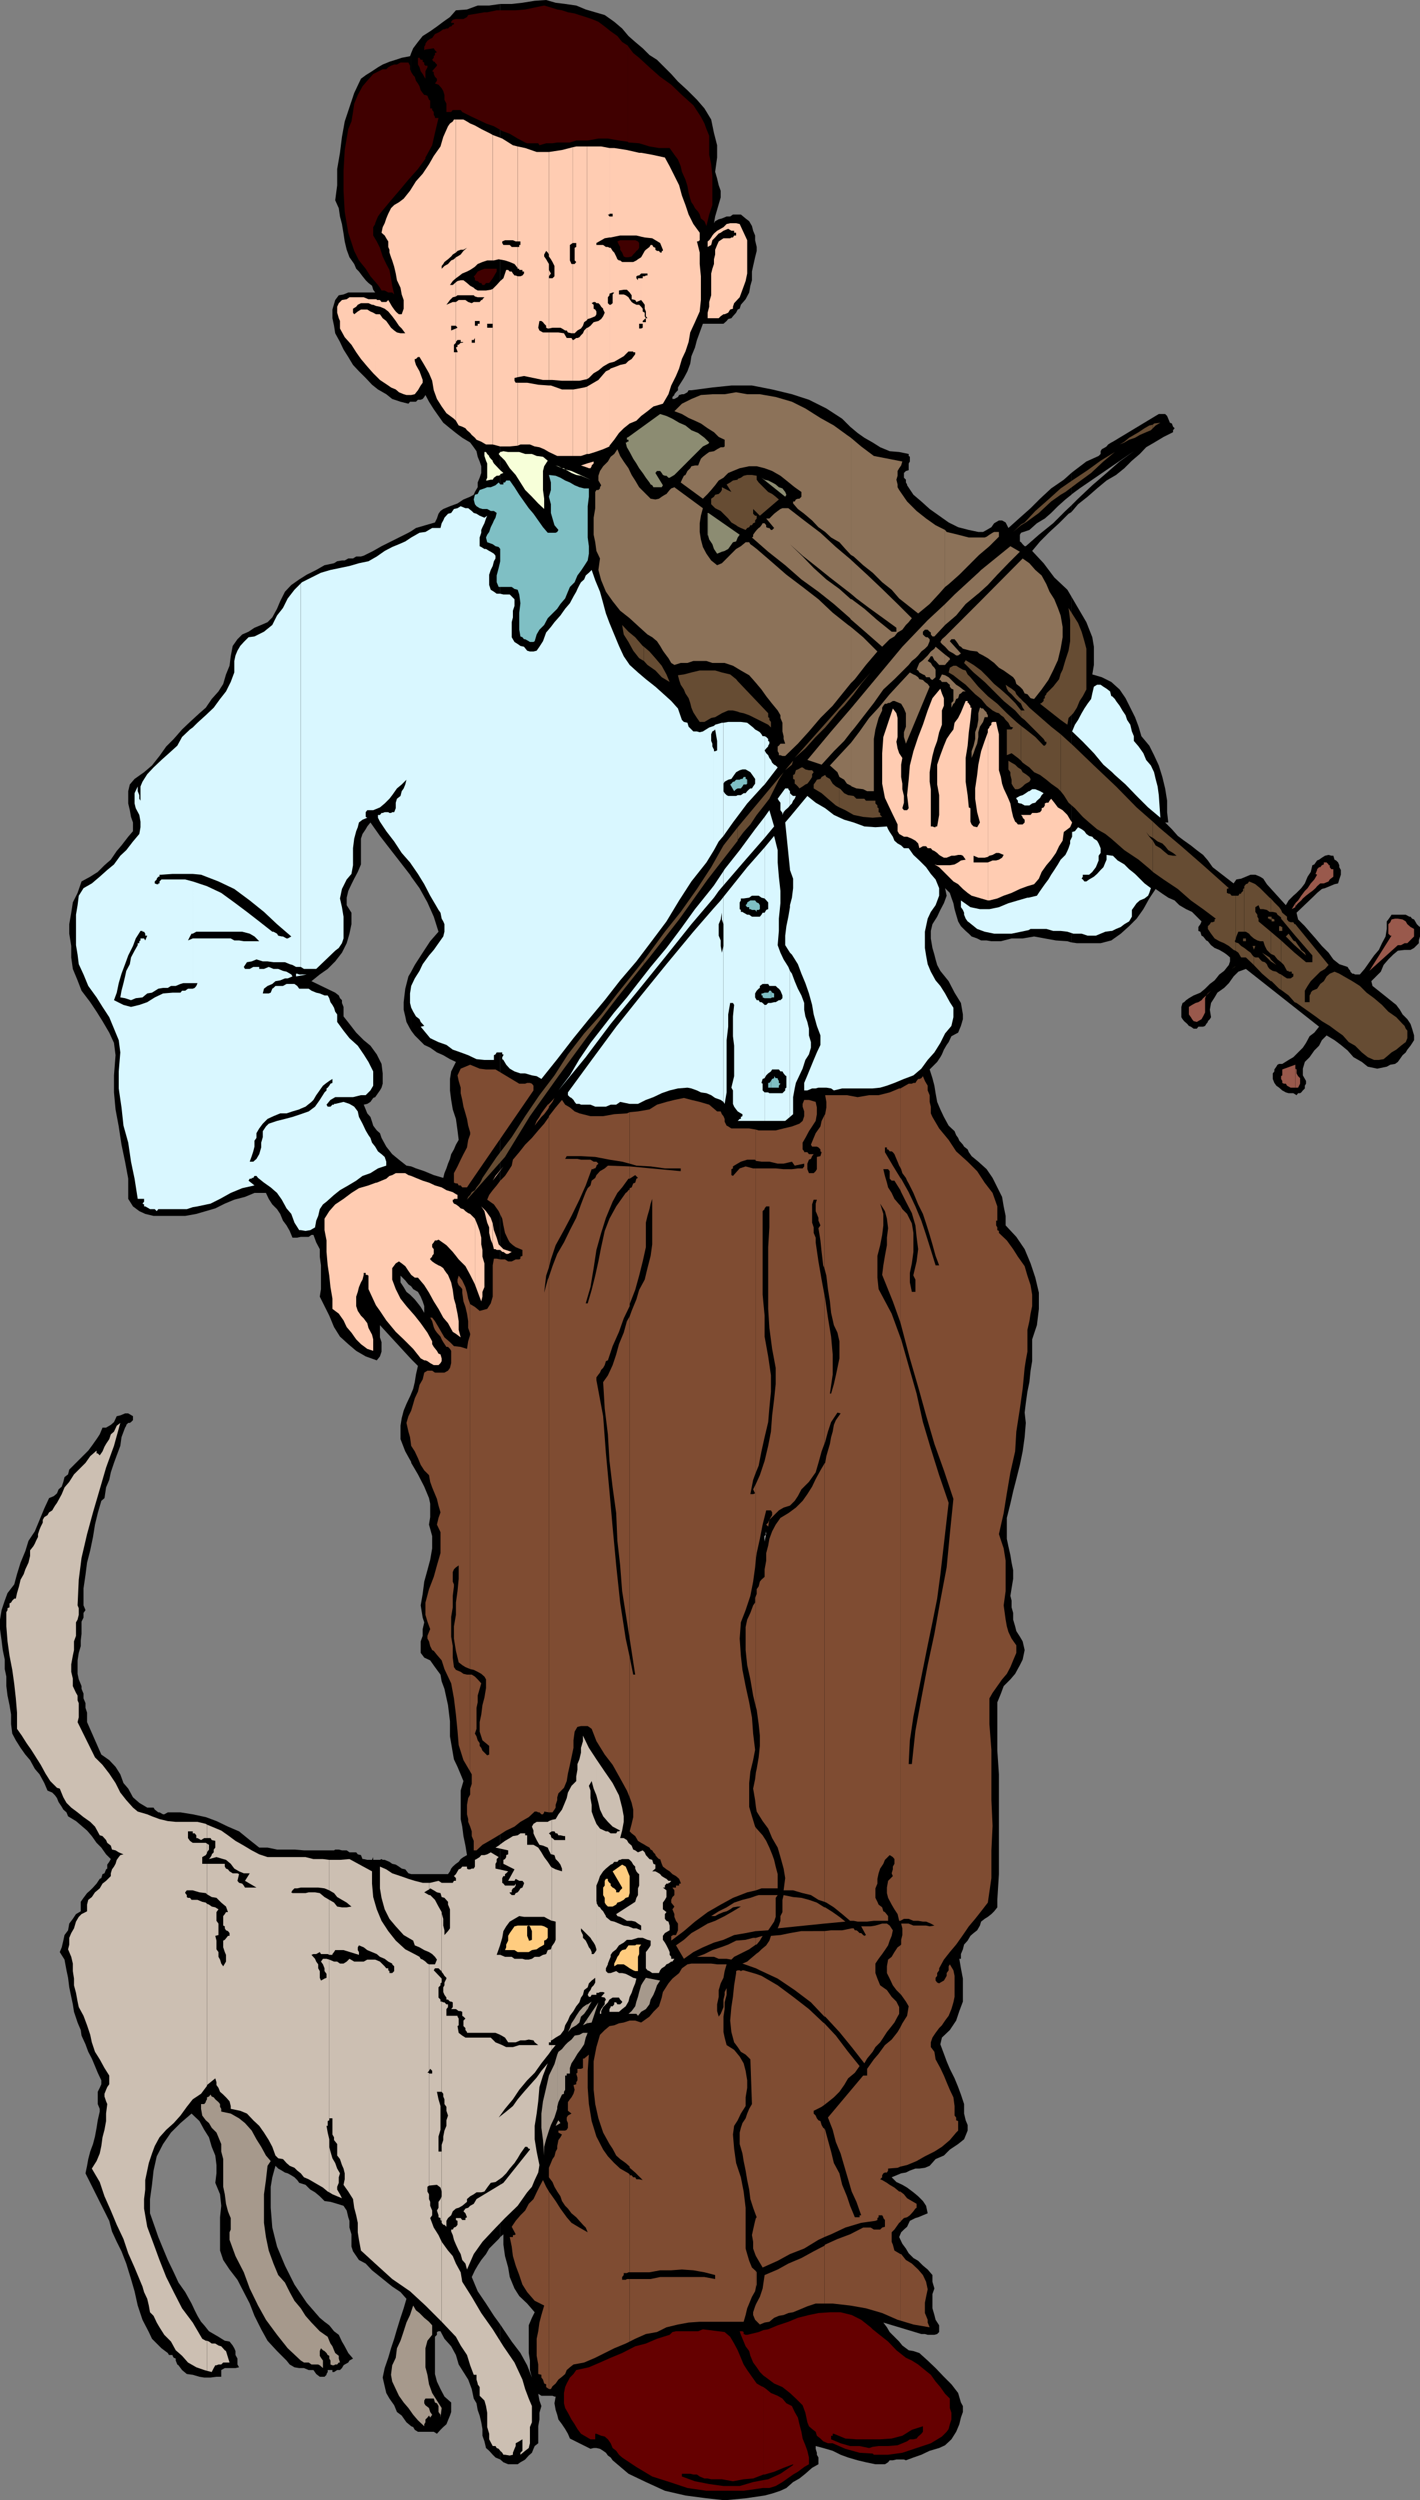 <svg xmlns="http://www.w3.org/2000/svg" width="358.801" height="631.699"><rect width="100%" height="100%" fill="#808080" stroke="none"/><path d="m103.902 613 .5.2.399.698.8.5h4l.801.5.899-1 .699-.699.8-.699.4-1 .5-1.2.3-.902V607l-1.7-1.5-1-1.898-.898-1.903-.5-1.898v-9.403l.5-.5v-.699l.399-.199h.5l1 1.898 1.699 1.903 1.2 2.199.702 2.398 1.2 1.903 1.199 1.898.898 2.403.5 2.398.703 1.2.297 1.698.5 1.403.403 1.699.3 1.7v1.698l.5 1.403.399 1.699.8.7.899 1 .7.698 1.202.5v-34.097l-1.601-2.2-2-3.101-2.102-3.102-1.5-3.597.801-1.7.7-1.203.902-1.398 1.199-1.5.8-1.398 1.2-1.204L126 565.7l.402-.5V1l-2.8.398h-2.903l-2.699 1-2.8.204-1.5 1.699L112 5.5l-1.598 1.2-1.703 1.198-1.898 1.204-1.2 1.5-1.199 1.597-.5 1.2V101.5h1.2l.5-.5h.699l.5-.2.398-.5.301-.5.902 1.7 1.2 1.898 1.199 1.704L112 106.8l1.7 1.398 1.5 1.2 1.6 1.203 2 1.199.9 1.199.702 1 .297 1.398.5 1.204.403 1.199v1.699l-.403 1.2-.5 1.198v1.204L120 124.3l-.3.699-.9.5-1.698.7-1.5 1-1.903.698-1.699.704-.7.5-.5.699-.398 1.199-.5 1-2.402.7-2.398.698-1.2.801V221.5l2.098 2.898 2 3.602 1.602 3.602 1.199 3.796-2.102 2.403-1.898 2.898-2 3.102-.899 1.699v14.898l.899 1.204 2.398 2.398 1.5.7 1.703 1.198 1.598.704 1.7 1 1.5.699-1.2 2.398-.3 1.903v2.898l.3 2.398.402 2.403.797 2.398.403 2.903.3 2.398-.703 1.2-.5 1.198-.699 1.204-.3 1.199-.5 1.199-.4 1.2-.5 1.198-.3 1.204-2.398-.704-2.403-1-2.097-.699-1.2-.5V325l.5.7 1.2.698.699 1.204.5 1.199.398 1.199v1.7l-.898-1.5-.7-.9-.8-1-.899-.902v16l1.7 1.704-.5 2.199-.301 1.898-.399 1.7-.5 1.203v17.5l1.7 2.898 1.597 3.102 1.203 2.898.297 1.398v3.403l-.297 1.898.797 2.903v3.097l-.5 2.903-.699 2.597-.8 2.903-.4 3.097-.5 2.903.5 3.097.4 1.2-.4 1.703v1.699l-.5 1.398v2.903l.9 1.199 1.5.699 1.202 1.7 1.399 1.902.3 1.699.7 1.898.898 4.102.5 4.097v3.801l.703 4.102.297 1.699.903 1.898.8 1.903.7 1.699-.7 2.398v7.204l.399 1.898.3 2.398.5 2.403.399 2.398-.898.5-.7.5-.5.7-.703.5-.797.703-.402.5-.3.699-.5.699h-9.298V613m0-139.5-.703-.2-.797-1-.902-.198-.7-.5-.8-.5-.898-.204-.7-.5-1.203-.5h-.5l-.297-.199-.402.2h-1.7v-.7l-.3.7h-1.2l-.898-.2h-.3l-.403-1-.797-.199L90 468h-1.7l-.698-.5h-1.2l-.8-.2h-.903l-.297.2h-7.601l-2.399-.2H70l-2.398-.5H65.5l-2.398-1.902-2.7-2.199-2.8-1.199-2.903-1.398-2.699-1-3.3-.704-3.098-.5h-3.2l-.902.5h-.3l-.9-.5H40l-.898-.699-.301-.5h-1.602l-2-1.199-1.597-1.398-1.2-2.204L31.2 450.5l-.797-2.2-1.203-1.902-1.597-1.699-2-1.398L22 435.1v-2.4l-.398-1.199v-1.2l-.5-1.198v-1.204l-.5-1.199v-.7l-.7-1.7-.3-1.402V419.5l.3-1.898.5-1.704V414.5l.2-1.7v-3.1l.5-1v-1.2l.5-.7-.5-1.198V401.3l.5-3.403L22 394.8l.8-3.102.7-3.398.5-3.102.7-2.898.902-3.102.8-.699.399-2.7.8-1.902L28 372l.8-2.398.7-1.903.902-2.398.297-2.2.903-2.402.3-.5V360l.5-.5h.399l.3-.2.5-.5v-1l-1.199-.698h-.8l-1.2.5-.902.199-.7 1.5-.8.699-1.2.7h-.898l-.703 1.698-.797 1.204L23.2 365.3l-.898 1.199-4.801 4.8-.3 1.2-.9.7-.3 1.198-.398 1.204-.801.699-.399 1-.8.699-1.2.5-1.203 2.602-2.398 5.796L7.2 389.3l-.797 2.597L5.2 394.8l-.898 2.898-.7 2.602-1.699 2.199-.703 1.898-.797 2.403L0 409.199v2.403l.402 2.898.297 2.398.5 2.403v2.398l.403 1.903V426l.3 2.398.5 2.403.399 2.398v2.403L3.1 438l.9 1.7 1.2 1.902 1.202 1.699 1.2 1.398 1.199 2.2L10 448.3l1.2 2.199.8 1.898 1.2.5.702.704.5.699.399 1 .8 1.199.399.7.8.698.4 1 2 1.204 1.402 1.199L22 462.5l1.2 1.398 1.202 1.704 1.2 1.199L26.8 468.5l1.2 1.2-.398.698-.5.704v1l-.301.199-.399 1-.5.199-.3 1-.403.2-.797 1.198-.902 1-.7.704-.8.699-.898 1.199-.7 1v2.398l-1.203.704-.797 1.199L17.5 486l-.3 1.7-.9 1.198-.3 1.403-.398 1.699-.5 1.2 1.199 1.902.5 2.699.398 1.898.301 2.403.5 2.398.402 1.898.297 1.903.903 2.699.8 1.898.2 1.403 1 2.199.699 1.898.898 1.704L24 522l.7 1.7.902 1.902v1l-.403.898-.5 1v3.102l.5 1.199v.699l-.5 2.2-.297 1.902L24 539.8l-.5 1.898-.7 1.903-.5 1.898-.3 1.7-.398 1.902L24 553.898l1.2 2.403 1.202 2.398 1.2 2.403.699 2.699 1.199 2.597 1.2 2.403 1.202 3.097 1.2 3.903.898 3.097.8 3.602 1.2 3.602 1.602 3.097.8 1.7 1.2 1.203L40.8 593.3l1.601 1.199.297.5h.903v.2l.3.5.5.198v.5l.399 1 .3.204.9 1.199 1.2 1 1.5.199 1.702.5 1.2.2h1.597l1.5-.2h1.203v-1.7l.899-.5H59.5l.902-.198-.402-.704v-1.5l-.5-.898v-1l-.3-.7-.4-.698-.8-1-1.2-.204-1.6-1L52.8 589l-1.198-1.5-.801-.898-.899-1.5-.703-1.403-.797-1.699-1.601-2.898-1.7-2.403-1.199-2.597-1.5-3.102-1.203-2.898L40 565.199l-.898-2.597-1.2-3.403v-3.597l.5-3.602.399-3.602.8-3.597 1.598-3.102 2-2.898 2.403-2.403 2.8-2.398 2 1.898 1.2 2.204L52.8 540l.699 2.398.902 2.204L54.7 547v2.102l-.297 2.398 1.2 2.898.3 2.903-.3 2.898v8.403l.8 2.398L58 573.398 60 576l1.602 3.102 1.5 2.898 1.199 3.102L66 588.5l1.602 2.898L70 594l2.402 2.398.797 1 1.203.704 1.2.199H76.8l1.199.5h1.2l.702 1 .899.699H82l.5-.5v-.2l.3-.5v-.5H84v.5h.402l.797-.5h.703l.5-.5.399-.698.3-.204.899-.5.3-.5.9-.5L88 594.5l-.898-1.7-.7-1.198-.8-1.704-1.2-.898-1.203-1.5-1.199-.898-1.2-1-3.3-3.801-3.098-4.602L72 572.4l-2-4.797-1.2-4.801-.398-5V552.5l.399-2.398.8-2.903.7.7.898.5.801.5.7.203.902.5.8.5.7.699.5.699 1.597.5 1.203 1.2 1.2.698 1.199 1L82 556.102l1.5.199 1.7.5 1.6.5.802 1.199.398 1.7.3.902v1.699l.5 1.699v3.102l.4 1.199L90.7 571l1.702.898L94 573.602l1.5 1.199 2.102 1.699 1.5 1.2 2.097 1.402 1.5 1.699-.699 2.398-.8 2.403-.9 2.898-.698 2.398-.801 2.403-.7 2.398-.902 2.602-.5 2.398.5 2.2.403 1.703.8 1.398 1.2 1.7.699 1.698 1.199.903 1.2 1.699 1.202 1V473.5"/><path d="m103.902 352.102-.3.699-.903 1.898-.699 1.7-.5 1.902-.3 1.898v3.403l1.202 3.097 1.5 2.7v-17.297m0-24.704-.3-.296-.903-.704L102 325.2l-.8-1.199v-1.7l1.202 1.2.797 1 .703.5v-30.3l-1.203-.2-1.898-1.5-1.7-1.398-1.5-1.903-1.199-2.199-.402-1.2-.8-.698-.9-1.204-.3-1-.398-1.199-.801-.898-.399-1-.5-1.2.899-.203.8-.5.7-1 .5-.199.699-1 .5-.699.402-.7.297-1v-2.6l-.297-2.4-1.203-2.402-1.597-2.199-1.7-1.398L90 260.898l-1.7-2.199-1.5-1.898v-2.403l-.398-1v-.699l-.5-.5-.3-.699-.903-.7-6-2.902 2.102-1.699 2-1.398 1.898-1.903 1.703-2.199 1.2-2.398.699-2.403.5-2.398v-2.898l-1.2-1.903v-1.898l.399-1.7.8-1.703.7-1.398.902-1.7.797-1.902v-6.5l.403-1.199.8-1.199.399-.7.8-1L96 211.2l2.402 3.1 2.797 3.598 2.403 3.102.3.5v-87.3l-.703.402L96.402 138l-2.101 1.2-2.399 1.198-.703.204H90l-.8.5H88l-.898.5h-.7l-1.203.199-.797.5-2.402.5L79.902 144l-2.402 1.2-1.898 1.198-2 1.403L72 149.5l-1.2 2.398-.8 1.903L68.8 156l-1.198 1.2-1.602.698-1.7.704-1.5 1-1.6.699L60 161.5l-1.2 1.7-.5 2.6-.3 2.4-.898 2.198-.7 2.403-1.203 1.898-1.699 1.903L52 178.8l-1.598 1.398L48 182.4l-2 1.902-2.098 2.398L42 188.602 40.3 191l-1.898 2.398-2 1.704L34 196.8l-1.2 1.398-.398 1.7V203l.399 1.7.3 1.698.5 1.403V210l-1.199 1.398-1.703 2.204L29.5 215l-1.5 2.2-1.598 1.402L24.7 220.3l-1.898 1.199-2.2 1.2-1 2.902L18.403 228 18 230.602l-.5 2.898v2.398L18 239v2.898l.402 2.903 1.2 2.898 1 2.602 2.199 2.898 1.601 2.403 1.5 2.398 1.7 2.898L28.8 263.5l.398 3.102-.398 5.097V276l.398 4.3.801 4.302.7 4.597.902 4.301.8 4.3v5.098l1.2 1.903L35.199 306l1.5.7 2.102.5h8l2.8-.5L52 306l2.402-.7 2.399-1.198 2.398-1 2.703-.704 2.399-1h2.898l.703 1.5.899 1.403L70 305.5l.8 1.2.7 1.698.902 1.204L73.2 311l.703 1.7h1.2l.898-.2h2l.7-.5h.5l.702 1.898.899 1.704v1.898l.3 2.2v6l-.3 1.902 2.398 4.796 1.203 2.903 1.5 2.398L88 339.602l2 1.699 2.402 1.398 2.797 1 .801-1 .402-1.199v-2.398L96 337.898v-3.097l7.902 8.597v-16"/><path d="m103.902 245.5-.703 1.2-.797 3.1-.402 3.4v1.902l.402 1.699.297 1.398.903 1.7.3.5V245.5m0-232.102-.3.801-2.102.403-1.5.5-1.598.5-1.703.699L95.5 17 94 18l-1.598 1-1.203.898L89.5 23.5l-1.2 3.602-1.198 3.597-.7 3.903-.5 4-.703 4.097v4.102l-.5 3.8.903 2 .3 2.098.5 1.903.399 2.398.3 2 .5 2.102.7 1.898 1.199 1.7.5 1.198.7.704.902 1.199.8 1 .7.699.898.7.3 1 .5.698H88l-1.2.5-1.198.204-.903 1.199L84 78.199v2.2l.402 1.902.297 1.898 1.203 2.2.899 1.902L88 90.199l1.2 2 1.5 1.602 1.702 1.699L94 97.2l1.5 1.198 2.102 1.204 1.5 1.199 2.097.699 2 .5.403-.5h.3V13.398m22.5 608 .797.704 1.203.5h2.399l.699-.5.902-.5.297-.204.903-1 .8-.699.399-1 .3-.699.899-.7V613l.3-1.7v-1.698l.5-1.704-.5-1.398-.3-1.7.8.5h2.802l.5.2h.3l-.3 1.7.3 1.698.399 1.204.3 1.199.899 1.199.8 1.2.7 1.198.5 1.204 5.2 2.597.8-.199h.7l.902.2.8.5.7.5.5.698.699.5.5.704 4 3.398 4.398 2.102L168 629.3l5.2 1.199 5.3.7 4.602.5 5.3-.5 4.797-.7 1.903-.5 2.097-.7 1.5-.698 1.703-1.5 1.598-.903 1.5-1.199 1.7-1.5 1.6-.898v-1.704l-.398-.699v-.5l-.3-1V618l1.898.5 2.402.7 2 1 1.899.698 2.398.704 2.102.5 2.398.5h2.403l.8-.5.399-.5h.8l.899-.204h1.902l.5.204 1.899-.704 2-.699 2.101-1 2.399-.699 1.5-.7 1.601-1.5 1.2-1.902.8-1.898.399-1.7.5-1.402v-1.5l-.5-.898-.7-2.398-1.699-2.204-1.902-1.898-2.098-2.2-2-1.902-2.101-1.898-1.5-.5-1.2-.2-1.601-1.198-.8-1-1.2-1.204-1.2-1.199-.698-1.199-.903-1.2 9.602 2.9h.898l.703.198h1.7l.699-.199.5-.5V587.5l-.899-1.398-.3-1.204-.5-1.699v-3.597l.5-1.403-.5-1.699v-1.7l-1.2-1.402-1.203-1L232 571.2l-1.2-.699-1.198-1.2-.7-1.198-.902-1.204-.8-1.699.5-1.199.702-.7.797-.698.703-1.5 1.399-.704.699-.199 1.2-.5 1.202-.5-.402-1.898-.8-1.2-1.2-1.203-1.2-1-1.6-1.199-1.2-.7-1.5-.7-1.2-1.198 2.4-1 1.202-.204 1-.5 1.399-.5h1l1.398-.199 1.203-.5 1.5-1.699 2.098-.898 1.5-1.5 2.102-1.403 1.5-1.199.898-2.2v-1.402l-.5-1.199-.398-1.699v-2.398l-.801-2.403-.7-1.898-.902-2.2L240 522.7l-.8-1.898-.7-1.903-.898-2.398.398-1.7 2-1.902 1.602-2.398.8-2.398.899-2.403v-5.8l-.5-2.598-.399-2.403h.399V493.7l.5-1.199.3-1.2.899-1 .7-1.198.8-.704.902-.699.7-1.199.3-1 .899-.7.8-.5.899-.698.7-.704.8-1V480l.402-6.5v-25.2l-.402-6v-12.198l.902-2.204.7-1.898 1.699-1.7 1.199-1.402 1.2-2.199.702-1.398.5-2.403-.5-2.199-.703-1.199-.898-1.398-.301-1.204-.5-1.699V407.5l-.398-1.398v-1.704l-.301-1.199.3-1.898.399-2.403V396.7l-.398-1.898-.301-1.903-.5-2.199-.399-1.898V383.5l.899-3.602.699-3.097.8-3.102.9-3.597.702-3.403.5-3.597.297-3.602-.297-2.602.297-2.398.403-2.898.5-2.403.3-2.898.399-2.403v-5.5l1.199-3.597.5-4.102v-4.097l-.898-3.801-1.2-3.602-1.5-3.597-2.101-3.102-2.7-2.898v-2.403l-.5-2.398-.402-2.403-2.398-4.796-1.5-2.204-2.102-1.898-1.699-1.398-.7-1-.3-.704-.898-.699-.301-.5-.899-1-.3-.699-.5-.7-.403-1-1.5-1.402-1.199-2.199-.898-1.898-.801-1.903-.399-2.199-.3-1.898-.5-1.903-.7-2.199 1.899-1.898.8-1.2.399-.703.5-1.199.7-1.199.5-.7.702-1.5 1.7-.902.699-1.699.5-1.699v-1.2l-.5-2.902-1.602-2.597-1.5-2.903-2.097-2.597-.801-1.5-.399-1.403-.3-1.199-.5-1.699-.403-2.398v-1.903l.403-1.699 1.199-1.898.8-1.704.899-1.699.7-1.898-.4-1.903 1.2 1.204.402 1.199.5 1.398.297 1.5.403 1.403.5 1.699.699 1.199 1.199 1.2.8.698.7.704 1.402.5 1 .5h1.399l1.199.199h2.402l2.7-.7h2.8l2.899-.5 2.699.5 2.8.5 2.9.2 1 .3V150.7l-1-1.699-3.298-3.102-2.703-3.597-2.898-3.102 2-2.398 2.398-2.403 2.403-2.199 2.398-2.398.7-.403V127.7l-1.5 1.403-3.098 3.097-3.602 2.903-3.3 2.898h-.298l-.5-.5-.402-.5-.3-.2v-1.698l.3-.5 2.102-.704L262 132.2l2-1.199 1.602-1.398 1.699-1.704 1.898-1.699 1.5-1.199v-5.5l-1.898 1.7-3.2 2.198-2.8 2.602-2.399 2.398-2.703 2.403-2.898 2.597-.7-1.398-.902-.5h-.797l-1.203.7-.699 1-1.2.698-.898.5H247.2l-2.398-.5-2.7-.699-2.402-1.2-4.797-3.398-2.101-1.903-2-1.699-1.602-2.398v-.204l-.297-.5v-.699l-.5-.5V119.5l.5-.5.7-.2v-1.698l.3-.5v-1.204l-.3-.199v-.5l-2.403-.5-2.398-.199-2.399-1-1.902-1.2-2.098-1.198-1.703-1.204-1.898-1.597-2-2-4-2.602-4.399-2.199-4.3-1.398-5-1.204-5.102-1h-5.2l-4.8.5-5.3.704h-.7l-.3.5-.9.5h-.5l-.698.199-.301.5-.899.5h-.5v-.5l.5-.5v-.2l.399-.5.5-.5v-.703l.3-.5 1.2-1.898.898-1.7.703-1.902L174.7 90l.903-2.2.5-1.902L176.8 84l.8-2.2h5.2l.8-.698.399-.5.8-.204.4-.5.8-.898.402-.8.5-.2.297-1 1.203-1.398.899-1.704.3-1.699.399-1.398v-2.2l.3-1.402.5-2.199.4-1.602v-1l-.4-1.699V59.5l-.5-1.2-.3-1.198-.7-1.204-.898-.699-1.203-1h-2l-.699.5h-.898l-1.2.5-.8.2-.903.5-.297.5.297-1.7.5-1.699.403-1.398.5-1.704V48.2l-.5-1.398-.403-1.7-.5-1.703.5-3.597V36.7l-.797-3.097-.703-3.403L178 27.4l-1.898-2.2-2.403-2.398-2.398-2.2-1.7-1.902-2.101-2.097-1.5-1.5-1.898-1.204-1.7-1.699-1.902-1.597-1.7-1.5-1.6-1.903-2-1.699-2.4-1.7-2.398-.698L148 2.398l-2.398-1L142.8 1l-2.399-.3L138 0l-2.898.2L132 .7l-2.7.3h-2.898v564.2l.797-.7v2.602l.403 2.898.8 2.898.399 2.403 1.199 2.898 1.2 1.903 2 1.898 1.902 2.2-.7 1.402-.8 1.898v7l.3 1.898v2.403l.5 1.898-1.203-3.097-1.699-3.102-2.2-2.898-2.1-3.102-.798-1.2v34.098"/><path d="m270.7 238.102 1.402.199h6l2.699-.7 2.398-1.703 2.102-1.898 1.898-1.898 1.703-2.403 1.5-2.699 1.598-2.398 1.7 1.199 1.5 1 1.6.699 1.2 1.2 1.7 1 1.5.698 2.402 2.403-.301.699-.5.7v1l.5.198.3 1 .399.204.8 1 .4.199.8 1 .902.699 1.2.5 1.199.7.699.5.8.698v1l-.3.903-1.2 1.5-1.198.898-1.2 1.5-1.203.903-1.199 1.199-1.2 1-1.698.699-1.2.7-.703.5-.5.5-.398.198-.301 1V257l.3.5.4.5.8.7.402.5.5.198.7.5h.8l.399-.5H304l.5-.199.3-.5.4-.5V258l.5-.5.3-.5-.3-1.898.3-1.704.902-1.398.7-1.2 1.699-1.198 1.199-1.204 1.2-1.699 1.202-1.199 1.899-.7 18.5 14.598-1.2 1.5-1.199.903L330 263.5l-.8 1.2-1.2 1.198-1.2 1.204-1.198.699-1.602 1h-.8l-.4.199-.3.5-.5.7v.5l-.398.5v1.402l.398 1 .5.699.7.5.8.699.902.5.7.2h1.199l.8.5.399-.5h.5l.3-.2.4-.5.5-.5v-.7l.3-.5v-.698l-.8-1.403V270l.5-1.7 1.202-1.198 1.2-1.704 1.199-1.199.699-1.398 1.2-1.2 2 1.2 1.6 1.199 1.7 1.398 1.5 1.704 2.102 1.199 1.5 1.199 2.398.5 2.402-.5.899-.5 1.199-.2.7-.5.5-.698.702-1 .797-.704.403-.699.8-1 .899-1.398v-1.2l-.5-1.703-.399-1.199-.8-1.199-1.2-1.2-.703-1.198-.898-1.204-6-4.796-.301-1.204 1.2-1.199 1.202-1.199.7-1.7 1.199-1.402L352 241.2l1.2-1 1.702-.199h1.5l.899-.5 1.199-1.2v-.698l.3-1V234.2l-.3-.199-.5-.5-.398-.7-.301-.5-.5-.198-.399-.5h-.3l-.903-.5h-3.597l-.301.5-.5.699-.399.5v1.898l-.3 1.903-.903 1.699-.797 1.699-1.203 1.398-1.199 1.704-1.2 1.699-1.198 1.398h-1.2L342 246h-.3l-.5-.5v-.2l-.4-.5-.3-.5-2.098-.698-1.5-1.204-1.203-1.699L334 239l-1.598-1.898-1.5-1.704L329.7 234l-1.7-1.7-.398-1.698 4.5-4.301.699-.7 1.199-1 .8-.203 2.4-1 .902-.199.3-1 .399-1.199v-1.2l-.399-.698v-.5l-.3-.704-.5-.5-.403-.199-.297-1h-.5L335.7 216l-.898.2-.801.5-.7.5-.5.198-.698 1-.5.204-.403 1.699-.797 1.199-.703 1.7-.898 1.198-1.2 1.204-.8.699-1.2 1.199-.699 1.2-4.8-5.302L319.2 222l-.797-.5-1.203-.5H316l-2.398 1-1.2.2-.703 1-5.297-4.098-1.203-1.704L304 216l-1.598-1.2-1.5-1.198-1.703-1.204-1.597-1.199-1.5-1.699-1.7-1.7h.797l-.297-2.6v-2.9l-.5-3.1-.703-2.9-.898-2.902-1.2-2.597-1.199-2.403-2-2.398-.703-2.398-.898-2.403-1.2-2.398-1.199-2.403-1.5-2.199-2.101-1.898-2.399-1.2-2.402-.703.402-2.398v-4.602L276 161l-1.5-3.8-2.398-4.098-1.403-2.403v87.403m.001-108.704 1.702-2 2.399-1.898 2.398-2.102 2.403-2L282 120l2.102-1.7 1.898-1.902 2-1.699 1.602-1.699 2.398-1.398 2-1.204 2.402-1.199v-.5l.399-.5-.399-.398-.3-.801-.5-.2-.403-1-.297-.698-.5-.5h-1.601l-11.602 7-.398.199-.801.5-.398.5-.301.199-.899.5-.3.5v.7l-.5.5-3.102 1.402-2.898 2.199-.903.699v5.5l.203-.2 1.899-1.402L286.5 114l-3.598 2.602-3.3 2.898-3.602 3.102-3.598 3.398-1.703 1.7v1.698"/><path fill="#400000" d="M107.5 40.102V39.8l1.7-3.102.702-3.097.899-3.801h-.899v-.3l-.3-.5v-.7l-.403-.5v-.402h-.5v-2l-.297-.199-.402-1-.5-.199v16.102m0-16.102h-.3l-.4-.5-.5-.7-.3-1-.398-.698-.5-.704-.301-1-.399-.398-.5-.8-.3-.7v-.898l-.403-.801h-2l-.898.5h-.7l-.8.3-.7.399-.5.5H96.7l-2.398 1.2-1.5 1.698-1.2 1.403L90.403 24l-.902 2.2-.3 2.1-.4 2.4-.8 1.902-.898 5.296L86.8 43.2v5l.3 5.301.899 5.3 1.5 4.598 1.2 2.403 1.702 2.097 1.2 1.903L95.5 72l.5.7.402.698h.797l.903.5h1l.5.5-.5-2.199-.301-1.898-.399-2.102-.8-1.5-.903-1.898L96 62.6l-.8-1.6-.9-1.5v-2.102l.5-.796v-.204l.4-1 .3-.699L96 54l.402-.5 2.399-2.898 2.398-2.801 2-2.403 2.403-2.699 1.898-2.597V24m0-4.102.5.301-.5-.3V18l.5-1v-.398h-.5v3.296"/><path fill="#400000" d="m107.5 16.602-.3-.301v-.5l-.4-.2v-.5h-.5l-.3-.5h-.398v1.7L106 17l.3 1 .5.7.4.698.3.5v-3.296m0-4.102 2.102-.3.3.5.5.5-.5.198v.5l-.3.301v.403l-.403.5.403.5h.3v.199l.5.5v.3l-.8.899-.403.5.403.2v.5l.3.698.5.5v.5l-.5.704.899.296.8.903L112 23l.3 1v1.2l.5 1v2.1h1.2l.402-.5h2l.399.5 2.398 1.2 1.5.7 1.703.8V3.102l-1.703.296-2.398.403-.301.5-.898.5h-1.903l-.797.199-.402.5v.3h.7v.4h-.298l-.402.5h-.3l-.5.5h-.4l-.5.198h-.3l-.7.5-.5.301-.898.403-.703 1-.5.199-.699.5-.5.699v1.5m0-1.2-.3.5v.9l.3-.2v-1.2M122.402 72l.399-.5h.8L124 71l.5-.7.3-.5.4-.698.3-.5v-.704h-3.098V72m0-4.102-.8.301-.903.403-.699 1-.3.199.3.5v.5l.402.199h.297l.5.5h.403l.3.5h.5v-4.102m0-36.898.399.2 2 .698 2.101 1.204 1.899.699 2 1.199 1.898 1 .5.2H136l.3.5 1.7-.5h1.602l1.199-.2H144l1.602-.5h2.898l2.7-.5h2.402l2.8.5 2.2.3V11.5l-1.403-.898-1.199-1.5-1.7-1.204-1.5-1.199-1.6-1.199-1.7-.7-1.5-.5-1.598-.5-1.203-.402-1.699-.296-1.5-.5-1.2-.204-1.6-.5-1.7-.5-2.398.5-2.403.5-2.398.204H125.5l-2.398.5h-.7V31m36.2 34h.199l.8-.2.399-.5.5-.5.3-.402.4-.296.3-.5v-1.204l-.3-.398-.7-.3h-1.898V65m0-4.3h-1.903L156 61l.402.898.297.5v.704l.5.699.403 1 .5.199h.5v-4.3"/><path fill="#400000" d="m158.602 35.8.199.2 2.699.2 2.602.8 2.398.398h2.7l1.202 1.704.899 1.199L172 42l.3 1.398.9 2 .5 1.602.3 1.7.402 1.5.297.902.5.699.403.8.8.899.399.7.3 1 .899.698.5 1.204.7-2.903.8-2.398v-7.403l-.3-2.898-.5-2.398V34.3l-.7-1.7-.5-1.402-.898-1.699-1.903-2.898L172.301 24l-2.7-2.602-2.8-2L164.1 17l-2.601-2.398-1.5-1.204-1.2-1.597-.198-.301v24.3"/><path fill="#ffccb2" d="M188.8 60.7v8.402L188.403 71l-.8 2.2-.7 1.902-1.402 1.5-.3.898v.5l-.7.2-.5.8-.898.398h-.301l-.7.5-.5.5h-2.8V79l.398-1.5v-1.2l.5-1.698v-5.5l.301-1.204.402-1.199V65.5l.297-1.2v-1.198l.5-1.204.403-.898 1.199-.8h1.699l.3-.2h.4l.3-.5h.5v-.7h-.5v-.5h-.7l-.8-.5-1.2.5-.698.5-.5.2-.903 1-.699.7-.3 1.198-.9.5v1.403V61l.4-.3.5-.7.3-.5.402-.5.797-.7.903-.5.699-.402.8-.796.899-.204h1.5l.902.204 1.899 4.097M95 329.8l1 1.4 1.602 2.402L100 336.5l2 1.898 2.402 2.403 1.899 2.398.898.5h.301l.5.2.7.5.902.5h1.199l.5-.5.3-.5v-.7l-.3-1-.5-.199-.399-.7-.8-1-.403-.698v-.704L108 336.7l-1.7-2.398-1.5-1.903-2.1-2.398-1.5-1.898-1.2-2.403-.898-2.398v-2.903L100 319.2l.8-.5.7.5.902.7.797 1.203.703 1 .899.699h.8l1.598 1.898 1.203 1.903 1.2 2.199 1.199 1.898 1.199 2.2 1.2 1.402 1.202 2.199.797.5v-7.2l-.5-1.698-.297-2.204L114 324l-.8-1.898-.4-.5-.5-.704-.3-.5-.7-.5-.5-.199-.898-.5-.703-.5-.5-.5V318l.5-.5v-.2l.403-.5v-1.198l-.403-.5v-.704l.403-.5.3-.5h.5l.399-.199 2 1.403 1.601 1.699.797 1v-13l-.5-.2-.297-.5v-.5h.297v-.203h.5V301.7l-.797-.5-1.601-.5-1.2-.699-1.699-.5-1.5-.7-1.601-.5-1.7-.698-1.199-.5-.703-.204-.797-.5H100l-.898.5-.7.204-.8.699-2.403 1H95v31m0-31.002-1.898.7-2.403.7-1.898 1.198-2 1.5-2.102 1.403L83.2 306l-1.2 1.898v2.903l.5 2.597v2.903l.3 3.398.4 2.602.3 2.898.5 2.903v2.597l1.602 1.2 1.199 1.703.8 1.699 1.2 1.398L90 338.4l1.2 1.203 1.6 1.199 1.5.5v-2.903L94 337.2l-.898-1.699-.301-1.2-.899-1.198-.703-.704-.797-1.199L90 330v-2.398l.402-1.204.297-1.199.5-1.199.403-.7.3-1.198v-.5h.5v.5h.399l.3.199v3.398l1.2 2.602.699 1.5v-31M95 95l1 1 2.102 1.398.699.5 1.199.5.8.704 1.2.5.7.199h1.202l.899-.2.8-1 .7-1.203.5-.699V96l-.5-1.398L106 93.8l-.398-.7-.5-.902-.301-1v-.5h.3l.5-.5H106l1.2 2 1.202 2.102.797 1.898.403 2.403.8 2.199 1.2 1.898 1.199 1.7 1.898 1.402.5.5V89h-.5v-1.898l.5-.5V83l-1.199.5v-1.2h1.2v-6h-.798l-.703.302-.898.398.898-1.2.703-.698.797-.204v-3.597l-.797.699h-.703l.703-1 .797-.7V65l-.5.5-.699.3-.8.9-.9.5-.698.698V67.2l.398-.5.3-.5.5-.398.4-.301.8-.7.402-.5.797-.5V30.2h-.5l-.297.5-.703.5-.5.698L112 34.602 111.3 37l-1.698 2.398-1.2 2.102-1.601 2.398-1.7 1.903-1.5 2.398-1.601 2-1.2.903-1.198.699-.801.8L98.1 54l-.5 1.2-.402 1.198-.5 1-.297 1.403.797.699.403.7.5.8v1.398l.3.704v.699l.4 1.199.3.8.5 1.598.399 1.704.3 1.699.9 1.898.3 1.7.5 1.402V78l-.5 1.398h-.7l-.5-.398-.3-.3-.398-.5-.5-.7-.301-.5-.399-.7-.3-.5-.5.5h-1.2L96 75.8h-.8v-.198H95V77.3l1 .199 1.2.5.902.7 1 1.198.898 1.204.8 1.199.7.699.902 1.2H101.2l-.898-.2-.7-.5-.8-.7-.7-1-.5-.698-.902-.704-.699-1h-1V95M95 79.398 94.3 79l-.698-.3-.801-.5h-1.602l-.797.5-.902.698-.3-.398v-1l.8-.5.402-.5.797-.398h1.903L94 77h.3l.7.3v-1.698h-1.898l-1.2-.5h-3.601l-.7.5-1.199.199-.8.8-.403.899V79l.403 1.398.3.704V83l1.2 2.2 1.699 1.902L90 89l1.2 1.7 1.6 1.902 1.5 1.699.7.699V79.398M115.2 337l1.202.898-.5-1.898v-2.2l-.3-1.902-.403-1.898v-.2 7.2m.001-19.7.702.9 1.7 1.698 1.199 2.204L120 324.5v-16.602l-1.2-1.199-.5-.199-.698-.5-.5-.5-.7-.2-.5-.5-.703-.5v13m.001-14.402h.402v-1l-.403-.199v1.2"/><path fill="#ffccb2" d="m115.2 106.3.402.7.3.5.899.3.8.4.399.5.8.698.4.5.8.704v-24h-.8v-.704h.5l.3-.5v1.204V76.3h-.3l-.5.3-.9-.3-.698-.5h-1.7l-.703.5v6l.403.5-.403.199v3.602-.204l.403-.5h.8v.5h.7l-.301.204h-.399l-.5.5h-.3v.5l-.403.199.403 1v.2h-.403v17.3m.001-31.402.402-.296h4.097l.301.296V73l-.3-.3-.9-.5-.8-.7-.898-.7h-.7l-.8.2-.403.3v3.598m.001-4.598.702-.5.899-.698 1.199-.5.8-.403 1.2-.8v-35.7l-1.2-.5-.8-.5-.898-.5h-1.903v33.602l.403-.403.8-.296h.7l.898-.5-.898.796-.7.903-.8.5-.403.199v5.3M120 324.5l.7 1.898.902 2.403.3-1.2v-1.203l.5-1.199v-6l-.5-1.699v-1.7l-.3-1.402V312.7l-.403-1.699-.5-1.398-.699-1.704V324.5m0-213.898.402.5 1.2.5 1.199.699h1.699v-30 .5h-1.398v-1h1.398V73l-.5.2-1.2.198h-2.1L120 73v1.898l.7.204h1.702l-.5.5v.199h-.3l-.403.5H120v5.097-.296h1.2v.699h-.5v.5h-.7v28.3m0-43.203.7-.699 1.202-.5 1.2-.398h1.398V34.1l-.5-.3-2.398-1.2-1.602-.9v35.7m4.5 246.998.3 1.204h.4l.3.199h.902l.5.5h.297l.703.5h.5l.899-.5-2.102-.7-1.199-1.203-.5-1.699-.7-1.898-.3-1.7v5.297"/><path fill="#ffccb2" d="m124.5 309.102-.5-1.403-1.2-1.699-1.198-1.2.8 1.2.399 1.7.3 1.198.5 1.204v1.398l.399 1.7.5 1.198v-5.296m0-10.802 2.7-3.6-2 2.402zm0-186 1.902.5h2.399l2-.198V96.699h-.5l-.301-.5V95.5l.8-.2V69.8l-.5-.198h-.3l-.398-.5-.301-.5h-.5l-.399-.403h-.5l-.3.903-.403 1.199-.797.699-.902 1-1 1v39.3m0-46.5h.3l1.2-.3 1.602.3 1.199.4 1.199.5.8 1v-5.302h-1.5l-.5-.5h-1.6l-.298-.5V61l.7-.3h2l.699.3h.5V37l-1.2-.3-2.699-1.7-2.402-.898V65.8"/><path fill="#ffccb2" d="m130.8 112.602.7-.301h2.402l1.2.5 1.199.199 1.199.5 1.2.7V97.397L136 97.2l-2.8-.5h-2.4v15.903m0-17.303 1.602-.3 4.797 1h1.5V84h-1.5l-.898-.5-.301-.7.3-1.698h.5l.4.296.3.403.5.5v.5l.402.199h.297V66.7l-.297-.5-.402-.7-.5-.7v-.5l.5-.902.402.403.297.5V38.398h-3.097l-2.903-1-1.898-.398v24h.699v.898h-.3v.5h-.4v5.5h.4v.301h.8v.403h.402v.5l-.402.5-.5.199h-.7v25.5m7.9 18.899 2.1 1h3.9V98.397H142l-2.8-1h-.5V114.2"/><path fill="#ffccb2" d="M138.7 96h.902l2.398.2h2.7V85.897l-.298-.5H143.2l-.7-1.197-1.398-.2h-2.403v12m.001-13 .902-.2h2l.398.2.8.5h.4l.3.5.902.2h.297V66.7h-.297l-.402-.9v-3.902l.7-.5V37.2l-2.7.7-3.3.5v26.4l.5.699.402.7.5 1v2.6l-.5.5h-.903v-.5l.5-.698-.5-.903v-1.5V83m6.001 32.2h2.1l1.5-.5v-17l-.698.198-2.7.5h-.203V115.2"/><path fill="#ffccb2" d="M144.7 96.2h1.702l1.899-.4v-13l-.7.7-.3.7-.5.5-.399.5-.5.198h-.3l-.7.5h-.203V96.2m.001-12h.5l.702-.7.899-.5.5-.7.3-.902.7-.5V37h-2.7l-.902.2v24.198h.903v1l-.403.204V65.8l.403.398-.403.5h-.5v17.5m3.601 33.904.5.199h.4l.3-.5v-.2l.5-.5v-.5l-1.7.5v1m0-.999-1.5.5 1.5.5zm0-2.402h.5l1.602-.5 2-.7 1.598-.7V93.399l-.898.403-.7.8L151.2 96l-2.398 1.398-.5.301v17"/><path fill="#ffccb2" d="m148.3 95.8.5-.3 1.2-1.2 1.2-.698 1.202-1 1.2-.704.398-.199V77l-.398-.398v-1.5l.398-.5v-12l-.398-.204h-.5l-.7-.5H150.7v-.5l2.102-1.199L154 60v-5.3l-.398-.5H154V37.397L151.902 37h-3.601v43.898l.199-.296.7-.204 1.202-.5.297-.5V78.7l-.297-.5L150 78v-1l-.5-.398.5-.301h.402l.297.3h.5l.403.399.3.5.5.5v.2l.399.8-.399.898-.5.704-.703.5-1.199.296-.8.903-.7.5h-.2v13"/><path fill="#ffccb2" d="m154 112.602 1.2-1.5 1.202-1.704 1.2-1.199 1.5-1.199 1.699-.7 1.199-1.198V83h-.5v-1.2h.5v-4.3l-.5-.5h-.7l-.8-.398-.398-.301-.5-.7-.301-.5-.7-.5-.5-.203h-1.199v-1l1.2-.199h.8l.7.7.5.703v1l.898.199.3.5 1.2-.5v-5.5h-.8v.5l-.4-.5v-.5l.4-.2h.3l.5-.5V65l-.8.5-.4.3-.8.4h-2.8l-.5-.4h-.298l-.402-.3-.3-.7-.5-1-.4-.402-.5-.796h-.3v11.597l.8-.3h.4l-.4.5v2.203l-.5.398h-.3v14.7l1.2-.302 1.202-.699 1.2-.699 1.199-1.2H160v.2h.5v.5l-.898 1.2-.801.5-.7.698-1.402.301-1 .403-1.398.5-.301.296v19.204M154 60h.3l2.4-.5h4.1l1.2.3V38.603h-.5l-3.098-.704-3.203-.5H154V54h.8v.7h-.8V60m8 45.102 1.602-1.204 1.5-1.199L167.5 102l1.402-2.398.7-2.204L170.8 95l.8-1.898.7-2.403.898-1.898.801-2.403.402-2.398 1.2-2.602L176.8 78.7l.3-2.898v-6l-.3-3.102v-2.898L176.1 61h.301l.399-.3v-1.9l-1.602-2.198L174 54.199l-.8-2.398-.9-2.403-.698-2.597-1.2-2.403L169.2 42l-1.2-2.2-3.2-.698-2.8-.5V59.8l.902.199 1.899.2 2 1.198.699 1.704v.296h-.3v.403h-.4l-.3-.403h-.5l-.398-.296v-.5l-.5-.204-.301-.5h-.399l-.3.5-.903.704-.297.296-.5.903-.402.7v4.102h1.602v.5h-.403l-.297.199h-.5v.5H162v5.5l.402.5.5.699v1l.297.7v1.198l.403.5h-.403v1h-.797v-.296l.5-.5.297-.204-.297-.5V79l-.5-.3V78l-.402-.5v4.3h.402v1L162 83v22.102M249.602 227.5H250l2-.5 1.602-.7 2-.698 2.097-1 1.903-.704 1.699-.5L262.5 222l.7-1.7 1.202-1.698 1.2-1.403 1.199-1.699.8-1.7.899-1.402.3-2.199 1.602-1.199.5-1.2-.5-.698-.703-1.204-1.199-1.199-1.2-.699-.898-1.2-.8-1-.403.5-.297.5h-.5l-.402.2v.5l-.3.5-.5.2v.5l-.4.5-.8.198h-1.2l-.398.5H258l.402.5v.204l.5.5v.699l-.5.5H257.2l-.398-.5-.301-.2-.5-1.203-.398-1.699L255.3 203l-.5-1.2-.399-.902-.8-1.699-.403-1.199-.297-1.7-.5-1.698V185.5l-.402-1.7-.3-1.402h-.9l-.3.204v.5l-.5.5v.199l-.398.5V216.5l.398-.3.8-.2.9-.5h.702l1.2.5-.403.7-.797.5-.703.198h-.898l-1.2.5v9.602"/><path fill="#ffccb2" d="M249.602 217.898H246V216.2l1.2.5h1.6l.802-.199V185l-.801 2.2-.899 2.6-.703 3.4-.297 2.6-.5 3.4v2.6l.5 3.4.7 2.6-.7 1.2-.902-.2-.5-.5-.3-.698v-3.403l-.4-.199-.3-3.102-.5-3.398v-6l.5-3.102.3-3.398.4-3.102.3-3.097h-.3v-.5l-.4-.5v-.2h-.3v-.5h-.5l-.7 1.7-.5 1.199-.698 1.398-.903 1.204-.297 1.699L240 185.5l-.8 1.2-.7 1.698-.898 2.403-.801 2.398v5l.5 2.7v5l-.5 2.902h-.399V209h-.3l-.5-.2h-.403v-9.402l-.297-1.898v-2.398l.297-1.903.403-2.199.5-1.898.699-1.903.5-2.199.699-1.898V179.5l.5-1.2v-1.902l-.5-1.199-.398-1.199-2 2.398-1.2 3.102-1.203 3.602-1.199 3.097-1.2 3.602-.898 3.597-.3 3.602-.403 3.898.403 3.301-.403.5h-.797l-.402-.5.402-1.398v-1.7l-.402-1.703V198l-.3-1.7v-3.1l.3-1.7-.8-1.2-.4-1.198-.3-1.704.3-1.199v-4.8l-.3-1.2-.898-1.199-1.2 3.602-1.203 3.597-.297 4.102V198l.7 3.602 1.699 3.597 1.5 3.102V210l.398.7 1.203.698h.797l1.203.5.899.5.699.704.3 1.199.9-.5h.8l.402.5h.797l.403.5.5.199.699.5.5.5.3.2.899.5h.7l1.202-.5h.797l.903-.2h.699l.5.2.699 1-1.2.198-.698.5-.903.5-1.199.204h-3.2l-.698-.204 1.199.704 2.398 2.398 1.203 1.2 1.2.698 1.199 1.204 1.199 1 1 .699 2.402.699 1.7.5v-9.602"/><path fill="#8c8c72" d="m198.7 125-.298.5-6-4.8.797.5.903.198 1 .5.898.5.8.704.9.296.702.903.297.699M179 135.602l.2.699.8 1.199.402 1.2.797 1.198 1.203-.5.7-.199.898-.5.5-.699.7-1 .8-.2.402-1 .5-.698-7.902-5.5v6"/><path fill="#8c8c72" d="M179 129.602h-.2v5.5l.2.5v-6m0-17.5.2-.301-.2-.2Zm0-.5-1-1-1.598-1.204-1.703-.699-1.5-1.199-1.597-.7-1.7-1-1.5-.698-1.601-.5-8 5.796-.399.204v.5h.399v.5h-.399v.199h-.3l.3 1.199.7 1.2.898 1.698.8 1.204.7 1.199.902 1.199.797 1.2.903 1.198.3.5.399.204.3.5h2.098l.301-.5-1.898-3.102.398-.5h.8l.4.5.3.5.5.2h.402l.5.5h.297l1.203-.7 2.399-2.398 1.199-1.204 1.2-1.199 1.202-1.199 1.2-1.2 1.398-.698v-.5"/><path fill="#f7ffd9" d="m126.402 119.8.797-.3-.797-.7zm0-1-1.601-1.698-.301-.5v-.204l-.5-.5-.398-.5v-.199l-.5-.5-.301-.5h-.399v1l.399 1.2.3.703v3.597l-.3.7h.3l.899-.2h.5l.3-.5.7-.5h.5l.402-.199v-1.2m0-3.6 1.2 1.198 1.199 1.903 1.5 1.699 1.199 1.898 1.2 1.903 1.702 1.699 1.598 1.7 1.5 1.402V126l-.3-2.2V119l.3-1.2.902-1.402-1.203-1-1.597-.199-1.2-.5H132.7l-1.5-.5h-2.797L127.2 114l-.797.2v1m-.001-1-.402.5.402.5zm18 5.3 1.2.5 1.199.2 2.398 1-4.797-2.2v.5m0-.5-1.601-.398.398.199 1.203.699v-.5m-1.602-.398-.3-.301h-.5Zm-.8-.302-1.598-.698.7.199zm0 0"/><path fill="#d9f7ff" d="m48.7 305 1.202-.2 3.297-.698 2.403-1.204 2.699-1.5 2.898-1.199 3.102-.699-1.5-1.2.3-.5h.5v-.198H64l.3-.5h.5l.4.5 1.5 1.199L68.401 300 70 301.398l1.2 1.704 1.202 2.199 1.2 1.398.8 2.2 1.2 1.902H76V281.5l-2.098.7-1.902.5-2 .5-2.098.698-.703.704-.797 1.199v1.5L66 288.699v1.2l-.5 1.703-.7 1.199-.8.699h-.898l.5-1.398.398-1.204.3-1.199v-1.5l.5-.699v-1.2l.7-1.198.902-1.204 1.2-1.199 1.5-.699 1.699-.7h1.601l1.5-.5 1.7-.5.398-.198V249.8h-.398l-.5-.7-.7-.5h-2l-.902.5h-1.898l-.5.5-.301.2-.399 1-.5.199h-1.5l.297-1.2.903-.698 1.199-.5.8-.704 1.2-.199 1.199-.5h.7l1.202-.5-.3-.5-1.2-.699-.902-.2-1.2-.5h-1.198l-1.2-.5-1.203.5H65.5v-.5H64l-.898.5h-1.2l-.3-.5.8-1.198 1.2-.204 1.199-.5 1.601.5h1.2l1.5.204H72l1.2.5.702.199.899.5H76v-96.903L74.402 149l-1.703 2.2-1.199 2.402L70 155.5l-1.2 2.398-2.1 1.704-2.4 1.199-1.5.199-1.198 1.2-.903 1-.699 1.198-.5 1.204-.3 1.398v2.898l-.9 2.403-1.198 2.398-1.5 1.903L54 178.8l-2 1.898-2.098 1.903L48.7 183.8v37l2.102.199 4.398 1.7 4 1.902 3.903 2.898 3.597 2.898L70 233.5l3.602 3.102-.903.5h-.297l-.902-.5h-.3l-.9-.204-.3-.5-.898-.5H68.8l-3.301-2.597-3.098-2.403L59.2 228l-3.297-2.398-3.601-1.704-3.602-1.199v13.2l.903-.5H61.2l1.903.5 1.199.703L65.5 237.8h-3.898l-1.2-.2H59.2l-.898-.5H48.7v11.297h1.203l-.3.704-.403.5-.5.199V305m0-55.2h-1.2l-.7.5H46l-.398.5h-2l-2.403.2-2.097 1-1.903 1.2-2 .698-2.097.5-1.903-.5-2.398-1.199.699-1.898.5-2.403.7-2.398.902-2.398.8-2.204 1.2-2.398.699-1.898 1.199-1.903h.5v.2h.402l.297.5v.5h.5l-.5 1.203-.297-.5H35.5v.5l-.3.199v.5h-.4v.5l-.8 1.398-.898 1.7-.301 1.703-.899 1.699-.3 1.398-.403 1.7-.5 1.902-.297 1.699 1.2.2 1.5.5 1.199-.5L36 252l1.2-1 1.202-.2 1.598-1 1.2-.198h1.202l.797-.5h1.203l1.2-.5.699-.204h2.398v-11.296l-1.199.5.5-1 .402-.704h.297V222.7l-1.898-.5h-6l-.5.5v.5H40v.2h-.398l-.5-.2v-.5l.5-.5v-.2l.398-.5h.3v-.5h.5l2.802-.2h5.097v-37l-.699.5-2 1.9-1.2 2.198-2.1 1.903L40.8 192l-2 1.898-1.6 1.704L36 197.5l-.5 1.2v4.1-.5l-.3-.5v-.902l-.4-1V198.7l-.8 1.7v2.6l.3 1.2.9 1.698.3 1.704V209l-.3 1.7-1.598 1.902-1.7 2.199-1.5 1.398-1.601 2.2-1.7 1.402L25.2 221.5l-2 1.7-2.097 1.198-1.2 1.903-.3 2.398-.403 2.403v7.699l.403 2.398.3 2.403 1.2 2.597 1.199 2.903 2.1 2.898 1.5 2.398 1.7 2.602 1.199 2.898L30 262.801l.402 3.097L30 270.7v4.3l.7 4.8.5 4.598 1.202 4.301.7 4.801.898 4.3.8 5.098h1.602v.704l-.402.5.402.199v.5h.297l.903.5.3.199h1.2l.5.5.398-.5h7.2l1.5-.5v-55.2m27.3 61 1.2.2 1.202-.2 1.2-.698.3-1.704.5-1.199.399-1.699.8-1.2.899-.698 1.902-1.704 1.5-1.199L88 299.5l2-1.2 1.602-1.198 2-.704L95.5 295.2l2.102-.699v-1l-.403-1.2-.797-.698-.902-.704-.7-1.199-.8-1-.398-1.199-.5-.7-.7-1.198-.8-1.704-.903-1.699-.297-1.398-.902-1.2-1.2-.703-1.5-.5-2.1.5h-.298v.204H84l-.5.5h-.7l-.3-.5 1-1.204 1.2-.699h4.5l2-.5h1.202l1.2-1.199.699-1.2v-3.6l-1.2-2.4-1.199-1.902-1.5-2.199-2.101-1.898-1.5-1.903-1.602-2.199v-1.898l-.5-.7-.297-1-.402-.703-.5-.699-.3-1-.4-.699H82l-1.2-.5-.898-.2-1.203-.5-.699-.5h-2v30.302l1.2-.5 1.5-1.204.5-.5.702-1.199.5-.699.7-1 .5-.7.898-.698.7-.5.8-.5v1l-.5.199-.3.5-.4.5-.3.199v.5l-.5.5-1.2 1.898-1.198 1.704L78 280.8l-2 .699v29.3m0-64.299 1.5-.3H76zm0 0"/><path fill="#d9f7ff" d="M76 246.2h-.398l-.5-.2H74.8v.7l1.199-.2v-.3m.001-1.9.8.5h3.102l4.797-4.6.903-.7.8-1.2.399-1.198v-5.5l-.399-2.403-.5-2.199.5-2.398 1.2-2.403 1.199-1.398.398-2.2v-4.3l.301-2.403L90 210l.402-1 .297-1.2.903-.698 1.199-.5-.399-.204V205.2l.399-.5h1.5L96 204l1.2-1 1.202-1.2.7-.902 1.199-1.699 1.199-1 1.2-1.199-.298 1.2-.402 1-.5.698-.3 1.204-.9.699-.3 1v1.398l-.398 1h-.5l-.301.2h-.399l-.3-.2h-.903l-.5.2h-.297l-.402.5h-.5v.703l.5 1L97.602 210l2 2.602 1.898 2.898 2.102 2.398 2 2.903 1.597 2.597 1.5 2.903 1.703 2.898.399.7.5.703.3 1.5.399.699.3.699v1.898l-.3 1.204-2.398 3.398-1.2 1.398-1.601 2.204L106 245.3l-1.2 1.898-.898 1.903-.3 1.898v2.398l.3 1.204.5 1 .7 1.199.898.699.3.7.9 1-.9.198 2.4 2.903 2.1 1 2 .699 1.602 1.2 2 .698 1.899.704 2.101 1 2 .199h2.399v-1.2l.398-.203.301-.5h1.402v.5h.297v.204l-.297.5v.5l.297.199.703 1.199.899 1 1.199.7 1.5.5h1.2l1.702.5 1.2.198 1.199.704 4-5 4.101-5.301 3.899-4.801 4-4.8 3.898-5 4.102-4.802 4-5.296 3.601-4.801 3.2-5.301 3.097-4.8 3.801-4.802 1.902-3.097v-25.403l-.402-.796v-.704l-.3-.699V185.5l.3-.7.402-.198v-1.204l-1.203.403-1.597 1-.801.199-.7-.2h-.902L174 183.603l-.3-1-.9-.204-.5-.5-1-2.898-1.698-1.898-2.102-1.903-1.898-1.699-2.403-1.898-2-1.704-2.097-1.898-1.5-2.2-1.2-2.6-1.203-2.9-1.199-2.902-.898-2.398-.7-2.602-.8-2.898-1.2-2.898L149.5 144l-.7.7-.8.698-.398 1-.801.704-.399.699-.5 1-.3.699-.7 1.2-.902 1.698-1.2 1.403-1.198 1.699-1.5 1.7-.903 1.198-1.199 1.403-.8 2.199-.9 1.398-.698 1-.801.204h-.899l-.703-.204-.797-1-.902-.199-.7-.5-.8-.5-.7-1.199v-3.8l.302-1.2v-1.7l.398-1.198v-1.704l-1.2-1.199h-1.6l-.798-.199h-.902l-.7-.5-.8-.5-.398-1.2v-2.6L124 144l.5-1 .3-1.2.4-.698v-.704l-.4-.5-.8-.5-.398-.199-.801-.5h-.399l-.8-.5-.403-.199v-2.2l.403-1.198v-.704l.3-.699.5-1 .399-1.199.3-.7-.699.5-1.203-.5-.797-.5-.703-.198-.5-.5-.898-.704h-.7l-1.199-.5-.8.5-.903.204-.699 1-.8.199-.9 1-.3.699-.398.7-.301 1.198h-2.102l-1.699 1-1.5.204-2.098 1.199-1.5 1-1.601.699-1.7.7-1.902 1-2 1.402-2.097 1.199-2.403.5-2.398.699-2.399.5-2.402.5-2.398.7-2.403 1.198-2.398 1.204-.301.296v96.903M180.402 277.2l.297.198 1.403.5.699.5V239l-.399 1.7v1.198-1.199l-.3-1.699v-1.398l-.5-1.204V233.5l.5-1.2.3-1.698v1.699l.399 1.199v.5-7.398l-.7.898-1.699 1.898V277.2m0-47.802-5.203 6-6.797 8.204L162 251.5l-6.3 7.898-6.2 8.403-6 8.199v.7l.5.5.402.198.5.5.297.5.403.5h.8l.399.204h2.398l1.203.5h2.7l1.199-.5h1.398l1-.704 2.403.5h2.097l2-1 1.903-.699 2.097-1 2-.699 2.102-.5 2.398-.2 1 .2 1.403.5 1 .5 1.398.2 1.2.5.702.5v-47.802m0-2.598 1.2-1.698 1.199-1.403v-3.597l-2.399 3.597v3.102"/><path fill="#d9f7ff" d="m180.402 223.7-.703.902-4.097 5.097-3.602 5-3.598 4.801-4 4.8-3.203 4.098-2.797 3.602-3.203 3.8-2.797 3.598-3.203 4.102-2.797 4.102-2.402 4.097-2.898 3.801 6.898-8.398 6.3-8.403 6.9-8.398 6.8-8.403 6.7-8.398 5.702-6.7v-3.1m0-8.9 1.2-2.198 1.199-1.403v-28.597h-.399l-1.703.5-.297.296v1.204l.297-.301.5 2.898v2.403l-.5.199h-.297v-.403 25.403m2.398 63.597.302.5.5-2.898v-13.2l.398-3.402v-3.097l.5-2.903h.7l.3.5-.3 2.903v5l.3 2.398v7.7l-.7 2.902.4.699v3.398l.3.704.5.699.402.5.797.5.403.199v.5l-.403.2v.5h-.297l-.5.5h6.797V276l-.5-.5v-1.7l-.297-.198.297-1 .5-.204v-18.5l-.5-.5-.297-.199H192l-.3-.5h-.5l-.4-.699v-1l.4-.7.5-.5.3-.198v-.5l.7-.5h.5v-18h-.5l-.298.5-.402.5h-2l-.7-.5h-.5l-.898-.5-.3-.204h-.403v-.5l-.297-.199V228l.297-.5v-.5h.703l1.399-.2.699-.5h1.7l.702.5.797.2v-12.898l-4.398 5-6 7.5v51.796M182.8 223.7l5.602-6.5 4.797-5.5v-5.302l-2.398 3.102-3.899 5.3-3.8 4.802-.301.5v3.597"/><path fill="#d9f7ff" d="m182.8 211.2 2.4-3.4 3.6-4.8 3.9-4.3.5-.5V186h-.5l-.298-.5-.402-.5-.3-.2-.9-.5-.5-.5-1.5-1.198-1.6-.204H184l-1.2.204V198l.302-.5.898-.5.8-.2.7-1 .5-.698.902-.5.7-.204h.8l1.2.704 1.199 1.699V198l-.5.7-.301.5h-.398l-.301.198-.5.5-.399.5h-.5l-.703.5h-.797l-.402.204h-2l-.398-.204-.5-.5-.301-.5V211.2m10.399 72h5.202l1.2-1v-36.9l-.403-1-1.199-1.902-.8-1.699-.7-1.898.3-3.602v-3.097l.4-3.903v-3.097l-.4-3.602-.3-3.602v-3.097l-.898-3.602-2.403 2.903V227l.903 1v1.7l-.5.198-.403.704v18h.903l.3.5H196l.5.5.3.199.4.5.5 1.199v.7l-.5.5h-.4l-.8.5h-.398l-.801.198h-.7l-.5.5h-.402v18.5l.403-.699.5-.5.699-.5.3-.5h1.7l.398.5h.5l.301.5.402.5.297.2v2.902l-.297.199v.5l-.703.7h-3.297l-.3-.2h-.903v7.2m.001-71.5 2.402-2.9-1.2-4.1-1.203 1.698v5.301"/><path fill="#d9f7ff" d="m193.2 198.2 3.3-4.302-.5-.5-.398-.199-.5-.5-.301-.699-.399-.5-.3-.7-.5-.5-.403-.698.403-.5.5-.5v-.204l.3-.5v-.5l-.3-.199v-.5l-.5-.5-.403-.199v12.2m6.403 84 .8-.7v-4.3l.399-2.2.3-1.398.899-1.903.8-1.699.7-2.2.902-1.402.5-1.699v-1.398l-.5-1.7v-1.703L204 258.2l-.5-1.398-.3-1.7v-1.703l-.7-1.898-.898-1.7-.801-1.902-.7-1.898-.5-.7v36.9"/><path fill="#d9f7ff" d="m199.602 240.7.5.5 1.5 2.402.898 2.398 1 2.398.902 2.602.797 2.898.403 2.403.8 2.898.899 2.403V264l-.899 1.898-.8 1.903-.7 1.699-.902 2.2-.8 1.902v1.898h.8l1.2-.5h.902l.699-.2h2l1.199.2.7.5 2.1-.5h7.7l1.902-.2 1.7-.5 1.898-.698 2.402-1 2.399-.903 2-1.699 1.601-2.2 1.7-1.902 1.5-2.398 1.199-2.398 1.601-1.903.5-2.199v-2.398l-.902-1.403-1.2-2.199-1.198-1.898-1.2-1.403-1.203-2.199-.797-1.898-.402-2.204-.3-1.898v-4.102L234 234l.402-1.898.797-1.704 1.203-1.699.899-2.398v-1.903l-.899-2.199-1.203-1.398-1.199-1.7-1.7-1.703-1.5-1.398-1.198-1.7h-1.2l-.703-.698-.898-.5-.801-.704-.398-1-.801-1.199-.399-.699-.3-.7-2.903.2-2.797-.2-2.703-1-2.398-.698-2.602-1.204-2.199-1.699-2.398-1.398-2.102-1.7-4.398 5.297v13.403l.8 2.199v2.398l-.3 2.403-.5 1.898v12m0-11.999v.5l-.403 2.402-.5 2.398-.297 2.398v2.403l1.2 1.898v-12m0-22.301-1.2 1.403 1.2 11.8v.2-13.403m0-2.898.5-.5.3-.7.399-.5.3-.698h-.699l-.3-.204-.5-.5v3.102"/><path fill="#d9f7ff" d="M199.602 200.398v-.5l-.403-.5v-.199h-.797l-1.902 2.602.3.5.4.5v1.898l.5.7v.5l.3-.7.402-.5.797-.699.403-.5v-3.102m60.3 34.602.5-.3h4l1.7.5H268l1.7.198 1.5.5h2.1l1.5.5h2.102l2.399-1 1.5-.199H281v-19l-1.398-.199v1.2l-.301.698-.5 1.204-.7.699-.902 1-.797.699-1.203.7-.699.5h-.5l-.398-.5-.301-.2.3-.5v-.5h1.598l.801-.7.902-1.198.297-.704.403-1V216.2l.5-.699v-1.2l-.5-1.198-.403-.704-.797-.5-.402-.5-.8-.199-.7-.5-.5-.699-.7-.5-.898-.5-.8 1-.7.2v1.198l-.5 1v.704L270 214.3l-.3.699-.5 1-1.2 1.2-.7 1.198-.898 1.403-.8 1.199-.7 1.2-.902 1.198-1.2 1.704-.8 1.199-2.098.5v8.2m0-8.2h-.3l-2.403.7-2.398.7-2.399 1-2.402.5h-2.398l-2.403-.5-2.398-1.7v1.7l.5.698.3.704v.5l.399 1 .5.699.3.199 2.102 1.7 1.899.698 2.398.5h4.403l2.398-.5 1.902-.398v-8.2m0-23.3h.2l.699-.5.8-.2.399-.5.8-.698.4-.704.5-.5-.9-.5-1.198-.5h-.801l-.7.5h-.199v3.602m0-3.602-.703.5-.797.5-.703.204-.898.5v.199l.398.5v.5l.5.199H258l.902.5h1v-3.602M281 235.2l1-.5 1.2-.5.902-.7 1.199-.7.699-1.198v-1.704l.5-.699.7-1 .8-.699 1.2-.5.902-.7.3-.698.399-1.204-1.602-1.199-2.398-2.398-1.5-1.2-1.2-1.203-1.699-1-1.203-1.199H281v19m0-40.097.7.699 2.702 2.398 2.797 2.903 2.903 2.898 3.097 2.602-.398-5.704-.301-2.199-.5-1.898-.398-1.7-.801-1.703-1.2-1.398-.699-1.7-1.203-1.698-1.199-1.403V186l-.5-1.2-.398-1.698-.801-1.204-.399-1.199-.8-1.199-.7-1.2-.902-1.198-.3-.5-.7-.704v19.204m0-19.204h-.2l-.3-1.199-.898-.699-.801-.5-.7-.5h-.902l-.797.5-.402 1.7-.3 1.402-.9 1.199L274 179l-.7 1.2-.898 1.698-.8 1.204-.7 1.699 2.7 2.597 2.8 2.903 2.399 2.898 2.199 1.903v-19.204"/><path fill="#664c33" d="m162.7 243.602 1.402-1.704 7.5-9.597 7.199-10.102 7.601-9.8V209l-3.601 4.602-3.102 5.5-3.597 5.5-4.102 5.796-4 5-3.898 5.301-1.403 1.903v1"/><path fill="#664c33" d="M162.7 242.602 160 246l-4 5-4.098 5.3-4.3 4.802-4.102 5.296-3.398 5.301-3.801 5-3.602 5.301-3.398 5.3-3.801 5-3.598 5.302-.3.699-.403.699-.797 1-.402.7-.8.5-.4.698-.5.5-.3.704 9.602-10.801 6.3-10.301 7.2-10.102 7.398-10.097L156 252l6.7-8.398v-1m0-75.602.902 1 2 1.398 1.597 1.704 2 1.199-.797-1.903-1.203-2.199-1.597-1.898-1.5-1.7-1.403-1.203V167"/><path fill="#664c33" d="m162.7 163.398-.298-.199L160.5 161l-1.7-1.398-1.6-1.704.402 2.403 1.199 1.898 1.199 2.2 1.5 1.902 1.2.699v-3.602m23.702 48.802 1.5-2 1.7-1.9 1.597-2.402 1.5-1.898 1.703-2.2 1.2-2.402L196.8 197l1.199-1.898L186.402 209v3.2m0-32.4.5.2 1 .2 1.399.5 3.398 1.698 1.403.704.699.699v-1.403l-.399-.5v-.5l-.3-.199v-1l-7.7-8.097v7.699m0-7.699-.402-.5-1.5-1.204-2.098-.5-1.703-.5h-3.898l-2.102.5-1.898.5-1.5.204.3 1.199L172 173l.8 1.2.4 1 .8 1.198.402 1.204.297 1.199.5 1.199.903 1.398.699 1H178l1.7-1 1-.199 1.702-1L184 179.5h1.2l1.202.3v-7.698m0-39.102.797.398 1.203.5.399-.5.5-.199.3-.5H190l.3-.5.5-.199v-.5l.4-.5v-.7h-.4l-.5-.5v-1.198l1.7 1.699 4.8-4.102-.8-.699-.898-.7-1-.5-2.403-2.402-.5-.699v-1L190 120h-1.2l-.898.2-.703.5-.797.3v12m0-12v.2l-1.203.198-.699.5-.898.5 1.199 1.903-2.399-1.2v.7l-.3.5-.5.5-.903.199-.297.5-.703.5v1.398l1 1 1.403.704L184 131l.8 1 1.2.7.402.3v-12m14 75.8.399.2v1l.3.2.5.5.399.5.8-.5.7-.5.5-.2.402-.5.5-.7.297-.5v-.698l.403-.5-.403-.5h-.797l-.902-.204-.7-.5h-.3l-.898.5-.5.204-.301 1-.399.199v1m0-4.601-2 2.402 1.7-1.403zm11.7 11.8 1.5.7 2.097 1.198 2.403.5 2.398.204 2.402-.204-.5-.5v-.5L222 205.2v-1l-.3-.199v-.5l-.5-.5v-.7h-2.4l-.398-.5h-2l-.703-.698-1.398-.204-1-.5-.899-1-.3-.199v4.8"/><path fill="#664c33" d="m212.102 199.2-.903-.5-.797-.7-.703-1.2-.898-.5-.301-.5-.898.5-.301.5-.899.2-.3.5-.5.7v1l2 1.198 1.597 1.403 2 1.699.903.5v-4.8m0-19.7 1.199-1.2 2.398-2.902 1.903-2.597 2.398-2.903-7.898 8.903v.699m0-.7L200.8 191.5l2.699-2.398 2.602-2.903 2.398-2.398 2.2-2.602 1.402-1.699v-.7M258 199l.402-.3.5-.5.297-.2.903-.5.3-.5v-.2l-.3-.5-.903-.698-.797-.5-.402-.704V199m0-4.602-.8-.5-.7-.699-.898-.5-.801-.5v2.2l.5.703v.699l.3 1.199v1l.399.7.5.698h.7l.5-.199.3-.199v-4.602m0-2.198.402.5 1.7 1.198 1.199 1.204 1.5.699 1.601 1.199 1.2 1 1.699 1.2.699.698V185.5l-2.398-1.898-5.5-4.801-.903-1-.797-.7-.402-.5v1.2l.402 1 .5.699H258v1.7l.902.698 2.399 2.403 2.398 2.398.301.5v.2h.402v.5l-.402.5h-.3l-2.098-2.2-2.403-1.898-1.199-.903v8.801"/><path fill="#664c33" d="m258 183.398-1.2-1-2.398-2.199-2.402-2.398-2.398-1.903-2.403-2.398-2-2.398-.699-.704-.5-1-.7-.199-.898-.5-.8-.5h-.7l-.902.5-.3 1.2 1.202.703 1.5 1.199L244 173l1.2 1.2 1.202 1.198 1.5 1.204 1.399 1.699 1.5 1.199.898.5.703.2.5.5.7.5.5.698.699.704.5 1 .699.199-.398.5h-1.2v6.5l1.2-.5 1.597 1.199.801.7v-8.802m0-3.898-1.5-1.898-1.7-1.704-1.898-1.699-1.703-1.398-1.597-1.7-1.7-1.703L246 168l-2-1.2-.398.7 2.398 2.398 2.8 2.403 4.802 4.8 2.898 2.399 1.5 1.7v-1.7m0-2.898-.3-.204-.9-1-.3-.699-.898-.699-.801-.5-.7-.5.301 1 .399.7.8.698.899 1 .7.704.8.699v-1.2m0-43.901 1.2-.7 3.3-2.398 3.102-2.903L268 125v-1.602l-3.098 2.801-3.3 2.903-2.7 2.898-.902.5v.2m0-.2-2 1.898 2-1.699zm10 67.398.8 1 1.2 1.903 1.602 1.398 2 2.2 1.597 1.402 2 1.699 2.102 1.2 1.5 1.198 3.3 2.903 3.598 2.398 3.102 2.602.5.5v-7.903l-.899-1-.8-1.199.8 1 .899.5v-4.097L287.199 204 282 198.7l-5.598-5.302-5.203-5L268 185.5v14.398m0-18 1.7 1.204.3-1.704 1.2-1.199.902-1.398.699-1.7.8-1.203.899-1.699v-10.3L274 162l-.7-2.398-.898-2.204-1.203-1.898-1.199-1.898.402 3.097V162l-.402 2.398-.8 2.403-.7 2.398-.5 1v11.7m0-11.699-.398 1.402-1.5 1.898-1.7 1.7v.198l-.402.5v.5l-.3.204v.5l-.5.5-.4.199 5.2 4.097V170.2m0-45.2 1.2-.7 3.202-2.402 3.297-2.398 3.102-2.898 2.898-2.403-3.597 2.2-3.301 2.402-3.602 2.398-3.199 2.2V125"/><path fill="#664c33" d="m291.3 220.3 2.7 1.9 3.602 2.402 3.3 2.898 3.098 2.2 3.2 2.402-.298.199v.5l-.5.199H306l-.3.5-.5.5v.7l.8 1.198.902 1.204 1.2.699 1.199.5 1.199.699 1.2 1 .5.2v-2.098l-.2-.301.2-.403v-11.097h-1l-.4-.5h-.3l-.5-.2v-1l.5-.203-6.5-5.796-5.5-4.801-5.7-4.801-1.5-1.398v4.097l.302.2.898.703 1.2.5.702.699.797 1 1.203.699.899.7h-.899l-1.203-.2-1.199-1-.8-.7-1.2-.698-.7-1.204v7.903m0-112.101.7-.7 1.2-.7-1.598.2-.301.3v.9"/><path fill="#664c33" d="m291.3 107.3-.898.2-1.203.7-1.5 1-1.199.698-1.2.704-1.198 1-1.2.699 1.2-.5 1.199-.7 1.5-.5 1.199-.703 1.602-.699 1.199-.5.5-.5v-.898M312.2 244.102l.202-.301-.203.3m.001.001-1 .699.8-.5zm0-3.902.702.5.7 1.198h.8V239.5l-.8-.5-.7-.7-.703-.198v2.097m.001-2.801.202-.796.5-1.204h1.5v-11l-.3.204v.5l-.5.5v.199h-.403l-.297.5h-.703v11.097m2.203 4.5h.399l2 1.903v-2.102l-.301-.3-.5-.7-.7-.5-.898-.699v2.398m0-4.098h.399v-.698h-.399v.699"/><path fill="#664c33" d="M314.402 237.102h-.3v.699h.3v-.7m0-1.703h.399l.8.5.399.5.8.704v-13.903l-1.198-.5-.301.5-.5.2-.399.5v11.5m2.398 8.401 2.102 2.2 2.2 1.898V245l-.301-.2-.399-.5-.3-.698-.5-.5-.7-.204-.5-.5-.402-.5h-.8l-.4-.199v2.102m0-4.001v.2l.4-1h-.4v.8m0-.8h-.3l.3.8zm0-1.898.9.5.702.199h.797l.403 1.199.5 1 1 1v-5.602L318 232.801v-.7l-.3-.5v-.5l-.5-.703V229.2l.8-.5.402 1h.797l.903.2.699.5h.3V227l-.3-.2-1.2-1.198-1.199-1.204-1.203-1-.398-.199v13.903m4.301 10.796h.199l1.898 1.903.5.3V246.2l-.5-.199-.699-.5-.898-.2-.5-.3v2.898m0-5.001 1.398.903-1.398-1.403zm0 0"/><path fill="#664c33" d="m321.102 242.398-.301-.5-1.899-1.199 2.2 2.2v-.5m0-1.399.898.398.8 1 .9.704v-5.5l-2.598-2.204V241m0-8.7h.199v.5H322v-.5l-.398-.198h-.301v-.5h-.2v.699"/><path fill="#664c33" d="M321.102 231.602h-.7v.5h.399v.199h.3v-.7m.001-1.203h.5l.898.204.3.5.9.699v-1.903l-.5-.699L322 228l-.898-1v3.398m2.598 19.704 1.902 1.398 1.5 1.7v-12.5l-3.403-3.098v5.5l.703.699.797 1.5h.403v.199h.8v.5h.399v.7l-.7.5h-.902l-.797-.5-.703-.5v3.902m.001-14.902h.3v-1h-.3v-.2 1.2m0-1.2h-.5v1.2h.5V234m0-2.2v.302l3.402 4.097V233.5l-.301-.5h-.7l-.5-.2-.402-.5v-.698l-1.199-1-.3-.704v1.903m3.402 21.399.5.198 2.398 1.704 2.402 1.699L334 258l2 1.2 1.602 1.198 1.699 1.204 1.5 1.699 1.601.898 1.7 1.7 1.5 1.203 1.597.699h1.203l1.2-.2 1.199-1 .8-.703 1.2-.699 1.199-1 .902-.699.297-.2.403-1v-1.902l-.403-.5-.297-.699-.5-.5-1.601-1.699-2-1.398-1.602-1.704-2-1.699-1.898-1.398-1.7-1.7-1.902-1.203-2.097-1.199-1.2-.699-1.203-.5-1.199.5-.8.7-.7 1.198-.898.704-.801 1.199-1.2.5-.402.5V251l-.297.5v1.7H329.7v-2.9l.703-1.198.797-1.204 1.203-1.199 1.2-1.199 1.199-.7.898-1-8.398-10.3h-.2v2.7l4.5 5.198v1.704H330l-2.898-2.403v12.5"/><path fill="#664c33" d="m327.102 238.8 2.898 2.598-.3-.699-.9-.699-.3-.5-.5-.7-.7-1h-.198v1m0-1-.301-.198-.7-1-.5-.704-.699.704 2.2 2.199v-1"/><path fill="#8c7259" d="m215 198.5.2.2 1.202.5 1.7.198 1 .5h1.699V186.7l.398-2.398.801-2.903.902-1.898v-.7l.297-.5.403-.5h.5l.3-.198h.399l.8-.5H226l1.7.699.702 1.199.5 1.2v3.402l-.5 1.398v1.2l.5 1.698 6-14.398-.5-.7-.703-.5-.5-.5-.898-.198-.301-.5-.7-.5-.5-.204-.898-.5-2.703 2.903-2.398 2.597-2.801 3.403-2.398 2.597-2.403 3.403L215 187.7v10.8"/><path fill="#8c7259" d="m215 187.7-.2.198-2.698 2.903-2.403 2.597 1.903 1.704.5 1.199 1.199.699.699 1 1 .5v-10.8m0-2.7 1-1.2 2.402-3.1 2.399-3.098 2.398-3.403 2.801-2.597 3.602-3.602.8-1 .899-.7.699-.698.8-1 .9-.704.702-.699.5-1.199v-.5l-.5-.5H234l-.3-.2-.5-.5v-.698l.5-.5h.702l.5.5.297.199v.5l.403.5h.5l2.699-2.903v-5.296l-4.399 4.097-6.402 6.7-6 7.203-6 7.199-1 1.199v6"/><path fill="#8c7259" d="m215 179-5 5.8-6 7.2 3.602 1.2 3.097-3.4 2.602-2.6L215 185v-6m0-6.398 1-1 2.8-3.602 2.9-3.398-3.598-3.602-3.102-2.602v14.204"/><path fill="#8c7259" d="m215 158.398-.7-.5-3.898-3.097-3.601-3.403-4-3.097-4.102-3.102-3.898-3.398-3.602-3.102-.898-.699-.7-.5-.3-.5h-.899l-1.203 1-1.199.7-1.2 1.198-1.198 1.204-1.2 1.199-1.203.5-1.5-1.2-1.199-1.703-.898-1.699-.5-1.898-.301-1.903V132.2l.3-1.898.5-1.903-7.199-5.296-.8.296-.403.403-.797 1L168 125l-.8.5-.7.5-.898.2-1.2-.2-1.203-1.2-1.699-1.698-1-1.704-.898-1.398-.801-1.7-1.2-1.698-.902-1.403L156 113.5l-.8 1.2-.9.698-.698 1.204-1.2 1.199-.8 1.199-.403 1.2v1.198l.703 1.204-.3.5v.296l-.403.403h-.5l-.297.5v4.097l-.402 2.403v4.3l.402 1.899.297 2.2.903 1.902-.403 2.898.703 2.602 1.2 2.898 1.699 2.398 1.898 2.403 2.403 1.898 2.398 2.2 2.102 1.902 1.199.699 1.199 1 .8 1.2.7 1.198.5.704.902 1.199.7 1.199.8.5 1.598-.5h1.7l1.5-.5h3.3l1.5.5h3.102l2.097.7 2 1.198 2.102 1.204 1.5 1.699 1.601 1.898 1.2 1.7 1.5 1.902 1.398 1.699.7 1.2v.698l.5 1.204v2.199L198 186v.7l.402 1.198H197.2l-.398.5-.301.204v1.199l.3.5v.5h.4l.5.199h.702l3.2-3.102 2.8-3.097 2.899-3.403 3.101-3.097 2.899-3.602 1.699-2.097v-14.204M215 156.5l3.8 3.3 4.102 3.598 1.899-1.898 1.199-.7.8-1 1.2-.698.902-1.204.7-.699.8-1-3.601-3.597-3.899-3.801-3.8-3.602-3.903-3.597-.199-.204V150l1.402 1.2 3.2 2.402 3.597 2.597 3.301 2.403v1h-1.2l-3.6-2.903-3.298-2.898-3.203-2.403H215v5.102"/><path fill="#8c7259" d="m215 151.398-2.898-2.597-3.301-2.403-3.2-2.898-2.8-2.898-3.2-3.102 3.2 2.898 3.3 2.602 3.598 2.898 3.102 2.403L215 150v-8.602l-3.8-3.199-3.9-3.597-4.1-3.102-4-3.102h-1.5l-.5.204-.7.5-.898.699-1.2 1.199h-.8l2 2.398-.5.5h-.301l-.399-.5h-.3l-.5-.199v-.5l-.403-.5h-.5l-.297.5-.402.5-.3.2-.5.5-.4.5-.5.703v.5l-.3.199 4.102 3.597 4.3 3.403 4.098 3.597 4.3 3.102 3.9 3.102 4.1 3.597.2.301v-5.102m0-11.198.7.402 2.402 2.199 2.398 1.898 2.402 2.403 2.399 1.898 1.898 2.2 2.403 1.902L232 155l2.902-2.398 2.399-2.602 1.5-1.7v-14.402l-2.399-1.199L234 131l-2.398-1.898-2.403-2.403-2-2.898-.398-.7v-.703l-.301-1.199.3-1V119l.4-.7.5-.698.3-1-7.2-1.403-3.198-2.398-2.602-2.2V140.2"/><path fill="#8c7259" d="m215 110.602-1-.704-3.3-2.398-3.4-1.898-3.8-2.403-3.398-1.699-4.102-1.2-4-.698h-3.2l-2.8-.5-2.898.5H180l-2.898.199-2.403 1-2.398 1.199-1.899 1.898 1.899.704 1.699 1 1.602.699 1.5.699 1.699 1.2 1.601 1 1.2 1.198 1.5.704v1.699l-.301.199h-.7l-.902.5-.797.5-1.203.2-.699.5-.898.698-.5.5-.301.704-.399 1h-.8l-.903.199-.297.5-.703.699-.5 1-.398.2-.5 1-.301.698 5.602 4.102 1.199-1.2.898-1 1-1.198.903-1.204 1.199-.699L184 119.5l1.2-.5 1.702-.7 2.399-.5h1.898l2 .5 1.903.7 2.097 1.2 1.5 1.198 2.102 1.704 1.699 1.199v1.199l-.5.5h-.398l-.5.2-.301.5h-.399v.5l1.2 1.402 1.597 1.199 2 1.699 1.602 1.7 1.699 1.198 1.5 1.403 2.102 1.199 1.5 1.7 1.398 1.5v-29.598m23.8 61.698h.4l.5.5.3.2v.5l.402.5.5.2v2.902l-.5.5v1.199l.5-1 .297-.2.403-1 .5-.203.3-1 .399-.199.5-.5H244l-.7-.5-.898-.699-.8-.5-1.2-1.2-.703-.698-.898-.5v1.699m-.001-1.699-.8-.204-.7 1.403h.302l.398.5h.8v-1.7m0-2.601.4-.5.5-.5v-.2h.3v-.5l-1.2-.902V168"/><path fill="#8c7259" d="m238.8 165.398-2.398-2-.3.5-.903.704-.797 1-.703.699-.5.5-.898.699-.301.7-.398 1 .398.198.3.5.9.5.5.204.3.5h.902l.297.5.403.199.8-.7V169.2l-.3-.5-.5-.5-.403-.699-.797-.5.5-.7.297-.5h.403l.5 1 .3.2.899 1h1.5v-2.602m-.001-2.001.9 1 .3.204.902.5.7.5h.5l.699-.5L240 162l.402-.5h.797l.403.5.5.7.3.5.399.198.5.5 1.898.5 1.703.204.5.5v-12.903l-8.601 8.602v2.597m-.001-2.598-.8.7-.398.7.398.5.8.698v-2.597m0-2.903 2.802-2.398 2.398-2.898 2.902-2.403.5-.398V144.5l-6.203 5.7-2.398 2.402v5.296m-.001-9.598.9-.698 2.702-2.403 2.399-2.398 2.398-2.403.203-.199v-4.398h-2.601l-2.7-.7-2.902-.703-.398-.5v14.403m8.601 35.999.2-.698.8-1.204.399-1.199h.8v-.5l-.3-.5V180l-.5-.5-.399-.5h-.5v-.2h-.3l-.2.7v4.8m0-4.8-.203.7v1.698l-.297 1.704-.5 1.398v1.7l-.402 1.698-.5 1.403v1.699l.5-1.2.402-1.198.5-1.204.297-1.699V185l.203-.7v-4.8m0-14.398 1 .5 1.2.699 1.597 1.199 1.203 1.2 1.2.698 1.699 1.204.699.5.5.699.3 1 .9.699.702.7.5 1 .7.198.8 1 .899.204 1.898-2.403 1.703-2.398 1.2-2.403 1.199-2.597.699-2.903.5-2.898v-2.602l-.5-2.898-.7-1.898-.898-2.204-1.203-1.898-.797-1.898-1.203-2.204-1.597-1.398-1.5-1.7-1.7-1.198-11 11.097v12.903m0-15.302 2.2-2 2.398-2.6 2.8-2.9 2.9-2.902-2.4-1.398-7.398 6-.5.5v5.3m0-9.6L250 138l2.402-2.398v-1.204H251.2l-.398.204-.801.5-.7.5-.5.199h-1.398v4.398"/><path fill="#99594c" d="M357.3 234.7v1.902l-1.698 1.699h-.7l-.902.5h-.8l-7.2 6.5 5.602-8.903h-.301l-.5-.5V233.5l.5-.5.3-.7.899-.198h.7l1.202.199.797.5.403.699.8.7.899.5m-54.899 23.5-.8-.2-.403-.5-.297-.5-.5-.7v-1.902l.797-.5.903-.5.699-.199.8-.5.399-.5.8-.699.4-.5.8-.7-1.2 1.2-.3.7v3.6l-.5 1-.398.7-1.2.7m24.898 16.6h.7l.5-1v-1.402l-.5-.5-.398-.699v-1L327.3 270v4.8"/><path fill="#99594c" d="M327.3 270v-1l-3.3 1.2v1.5l-.3.198v.704l.3.5v.5l.402.199h.5l.297.5.903.5h1.199V270m-.001-41 .7-.8.8-.7.4-.5.8-.7.902-.698.7-.5.8-.704.399-.5.8-.699h.899l1.2-.5.3-.5.902-.699v-1.898h-.5l-.402-.5v-.5h-.3v-.204l-.5-.5h-.7v.5l-.5.204-.398.5h-.301l-.5.5v.199l-.399 1 .399.199-.7 1.2-.902 1-.797 1.198-.703.704-.898 1.199L328 227.5l-.7.7v.8"/><path fill="#99594c" d="m327.3 228.2-.898 1.5.899-.5v-1"/><path fill="#7fbfc4" d="M148.8 123.398v2.102l-.3 2.398v7.903l.3 2.199v1.898l-.3 1.704-.898 1.398-.801 1.2-.899 1.198-.703 1.704L144 148.3l-.5 1.199-.7 1.7-1.198 1.402-.801 1.199-2.399 2.398-.902 1.7-1.2 1.203-.698 1.199-.5 1.699-.301.2h-.899l-.3-.2-.903-.5h-.297L132 161l-.5-.2-.3-1.698V154.8l.3-2.403-.3-2.199-.4-1.199-.8-.2-.7-.5H126l-.5-1.198v-1.704l.5-1.898.402-1.7v-3.1l-.402-.5-.8-.2-.7-.5-1.398-.5-.301-1.2.3-.698.5-.704.399-1.199.5-1 .3-.699.4-.7.3-1.198-.7-.5h-.8l-.898-.5h-1.2l-.703-.204-.797-.5-.402-.5-.3-1.199.3-1.199.7-.2.5-1 1.202-.402.7-.296H124l1.2-.5.8-.704.402.5h.797v-.5h.403l.3-.5h.899l1.199 1.704 1.2 1.898 1.202 1.7 1.2 1.698 1.199 1.403 2.398 3.398 1.203 1.403h2l.399-.204.3-.5-1-1.199-.5-1.699-.402-1.398v-2.204l-.5-1.898.5-1.7v-1.902l-.5-1.898 1.703.2 1.2.5 1.199.698 1.199.5 1.2.704 1.202.5 1.2.296h1.199M188.602 229l.199.2h.5v.5h.3l.399.198h.8l.4.5v-.5h.5l.3-.199v-1l-.3-.5-.5-.199-.4-.5h-1.198l-.801.5v.2l-.2.3v.5"/><path fill="#7fbfc4" d="m188.602 228.5-.2.2.2.3zm0-30.3.199-.2v-1l-.2-.2v1.4"/><path fill="#7fbfc4" d="M188.602 196.8h-.2v-.5h-.5l-.3.5h-.403l-.297.2H186l-.5.5h-.3l-.4.5-.3.2 1 1.698.5-.5.402-.199h.797l.403-.5.3-.5h.7v-1.398M194.8 274.8h2v-.5l.4-.5-.4-.198v-.5l-.3-.5v-.204h-.5l-.398-.5v.5l-.5.204-.301.5v1.699"/><path fill="#7fbfc4" d="m194.8 273.102-.398.5h-.3v1.199h.699v-1.7M194.8 252.2l.302-.2h.5v-1l-.5-.2-.301-.5v1.9"/><path fill="#7fbfc4" d="M194.8 250.3h-.398l-.3.5h-.903l-.5.2h-.297v.5h.297v.5l.5.2h1.602v-1.9"/><path fill="#7f4c32" d="m118.8 461.5.4 1.2v1.198l.5 1.204v2.398h.702l1.5-1.398 2.098-1.204 2-1.199 1.902-1.199 2.098-1 1.5-1.2 2.102-1.198 1.5-1.403h.5l.398.2h.3l.5.5h.4l.3-.5v-.2l1.2.2V322.601l-.298.699-.902 3.3.5-4.3.7-2.102v-38l-1.2 1.7-1.5 1.703-1.598 1.898-1.703 1.7-1.5 1.902-1.597 1.898-.301 1.5-.899 1.398-.8 1.204-1.2 1.199-.902 1.199-1 1.2-.898 1.198-.5 1.204 1.699 1.199L126 306l.902 1.898.297 1.704.403 1.898.8 1.7.399.698.8.704.7.5 1.199.5.5.199v1.5l-.5.199v.5l-.3.2h-.9l-1 .5h-.898l-.8-.5h-1.2l-.902-.2h-.7l-.3 1.7v7.902l-.5 1.699-.898 1.398-1.903.5-1.199-1-1.2-.699v92.2l.9.198 1 .5.902.5.8.704.399.699v2.199l-.399 2.398-.5 1.903-.3 2.398-.403 1.903v2.398l.703 2.2 1.7 1.402v2.199l-.5.199-1.2-1.2-.3-.698-.403-.5v-.704l-.5-.699-.297-1L120 438l.402-1.2v-5.3l.297-1.398v-1.704l.5-1.699.403-1.398-.903-1-.699-.7-.8-.5h-.4v24.5l.4.7v2.398l-.4 1.2v9.601m0-8.102-.5.903L118 456v2.398l.3 1.204v.699l.5 1.199v-8.102"/><path fill="#7f4c32" d="M118.8 423.102h-.8l-.898-.204-.7-.5-1.203-.5-.5-.699-.297-2.398v-2.903L114 413.5v-5l.402-2.398v-2.903l.297-2.398v-.5l-.297-.7V397.2l.297-.699.5-.5.703-.5v3.398l-.3 3.102-.403 2.898V408l-.5 2.898V414l.5 3.102.703 2.898.899.7.8.5 1.2.5v-84.5l-.5 1.698-.301 1.903-1.598-.5-1.703-.2-1-1-1.398-1.203-.7-1.199-.8-1.398-.899-1.5-.703-.903h-.5l.5.903.403 1.5.3.699.5.7.899 1 .3.698.399.704.8 1.199h.4l.5.5.3.5v3.097l-.3 1.204-.5.699-.9.5h-2.398l-.703-.5H108l-.8.5-.4 1.699-.8 1.398-.398 1.704-.801 1.699-.399 1.398-.5 1.7-.703 1.402-.5 1.699.5 2.2.403 1.402.3 2.199.899 1.398.8 1.7.7 1.703.898 1.398 1.203 1.2.297 1.698.5 1.403.703 1.699.5 1.2.399 1.698.5 1.704-.5 1.398-.399 1.7.899 1.902v5.296l-.899 3.102-.8 2.898-1.2 3.102-.902 3.398V408l.5 1.7.7 1.902-.298.699-.402 1V414l.402.7.297 1.198.5 1 .403.204.8 1 1.2 1.398.699 2.2.898 1.902.801 1.699.7 3.8.5 4.098.402 4.102.3 3.597 1.2 3.801 1.699 2.903v-24.5M118.8 329.5l-.5-1.398-.3-1.5-.398-1.403-.801-1.699-.899-1.2-.3 1v.7l.3.7.5.5.399.5v.902l.3 2.199.5 1.398.399 1.7.3 1.902v1.699l.5 1.5v-7.5m0-30.7 16-23.3v-1.2l-.398-.5-.5-.198h-.703l-.5.199h-1.5l-6-3.602h-2.398l-1.602-.199-2.398-1v29.8m-.001-12.198-.5 1.398-.3 1.898-.898 1.704-.7 1.398-.8 1.7-.903 1.698v2.403l.5.199h.403l.3.5h.5l.399.5H118l.8-1.2v-12.198m0-17.602-2.398 1-.8 1.7.3 1.402.5 1.699v1.398l.399 1.7.3 1.703.5 1.699.399 1.398.3 1.7.5 1.703V269m19.9 334.602h.5l.402-.704.8-.699.7-1 .898-.699.8-.7.4-1 .8-.698.902-.704 2.7-.5 2.8-1.199 4.797-2.398 2.903-1.2 1-.5v-15.8h-.7l-.3.199h-.903v-.7l.403-.5v-.5h.8l.399-.198h.3v-24.704l-.3-.296-2.102-1.204-1.5-1.398-1.597-1.7-1.2-1.698-1.703-3.301-1.199-3.903-.7-4.296-.3-4.102v-4.3l.3-4.098-1.198 1h-.301v2.398l-.5.2h-.899v1l-.3.198.3 1v.704l-.3.5v.5l-.7.199.297 1.199-.297 1-.5.898-.402.5-.5.704v2.199l.902.699-.902.5-.3.5v.7l.3.698v1.204l-.3.5-.4.199h-1.698v.5l.898.5-.398.699-.5.7-.301 1.5v.698l-.399.704-.3 1.199-.5.699-.403 1-.5 1.2v2.402l.903 1.199.5 1.199.699 1.2.8 1.198.399 1.204.8 1.199.7.699.902 1.2 1.2 1 .8.902.899 1 .699.699.5 1.199-2.098-1.2-2-1.198-1.203-1.403-1.597-2.199-1.2-1.898-1.203-1.704-.5-.699v49.903"/><path fill="#7f4c32" d="m138.7 553.7-.7-1.2-.8-1.7-.9 1.7-.698 1.398-.801 1.704-1.2 1.199-.902 1.699-1.199 1.2-1.2 1.402-1 1.5 1 1.898-.3.2h-.398v.5h-.801l.5 2.402.3 2.398.7 2.398.898 2.403.801 2.398 1.2 1.903 1.902 2.199 2.398 1.199-.7 2.398-.5 1.903L136 589l-.398 1.898v4.301l.398 2.2v2.402l.8.199v.7l.4.5.3 1 .5.198v.704l.7.5v-49.903m0-95.801h.902l.5-.699.3-.5V456l.399-1.2v-.698l.3-1 1.399-1.403.7-1.699.3-1.898.5-2.204.402-1.898.5-2.398v-1.903l.297-2.199.403-.7.3-.5.899-.198h1.699l.3.199.7.5 1.2 3.097 2.1 3.403 2 2.597 1.9 3.403 1.702 3.097.7 1.704v-35.5l-1-4.602-1.403-9.102-1-9.398-.898-9.602-.801-9.097-.898-9.602-.7-9.398-1.703-9.102V348l.5-.7.403-.5.3-.698.5-.5.399-.704.3-1 .5-.199 1.2-3.597 1.601-3.602 1.2-3.398 1.5-3.102v-29.5l-.301.2-.399.5-.3.198-2.403 3.403-1.699 3.097-1.2 3.102-.898 4.102-.703 3.597-.797 3.602-.902 3.597-1 3.403h-.5l1.2-4.102.8-4.8.7-4.598 1.202-4.301 1.2-3.8 1.699-4.098 1.199-2.204 1.2-1.398 1.6-2.2h.302v-3.1l-5.5-.2-.801.7-1.2.698-.902 1-.297.704-.902.699-.3 1.199-.7.7-.5 1-1.2 3.1-1.198 3.4-1.602 3.1-1.5 3.098-1.7 2.903-1.198 3.097-.903 2.704v135.296"/><path fill="#7f4c32" d="m138.7 320.2.5-2 1.202-3.598 2.098-3.801 1.902-3.602 2-4.097L148 299.5l1.5-4.102h.5v-.199h.402l.297-.5v-.199l.5-.5-.5-.5H150l-.8-.5h-2.4l-.898-.2h-3.101l.398-.698h3.602l3.601.199L154 293l3.2.5 1.902.5v-13l-.7.3-3.203.2-2.797.5H149.2l-2.797-.7-1.203-.5-1.199-1-1.2-.698-.8-1.204-1.598 1.903L138.7 282v38.2m0-40.4v-.198l.902-1.204.5-1-.903 1-.5.5v.903"/><path fill="#7f4c32" d="m138.7 278.898-.298.204-.902 1.199-.7 1-.5.898-.698 1-.5 1.2-.7.703.7-.704.898-1.199.8-1 .7-.699.902-1.2.297-.5v-.902m20.403 312.704 1.398-.704 2.7-1.199 2.8-.5 2.402-1.199 2.899-.7 2.699-.5 2.8-.198h11.102l.5-1.704.399-1.699.5-1.199.699-1.7.8-1.402.2-1v-4.097l-1-.903-.7-1.699-.5-1.699-.398-1.398V557.8l-.5-4.102-.703-3.597L186 546.5l-.5-3.602-.3-3.597.3-2.2.902-1.402.797-1.699 1.203-1.898v-2.204l.399-2.398v-1.898l-.399-2.403-.5-1.898-1-1.7-1.402-1.703-1.898-1.199-.5-1.898-.301-1.403V509.5l.3-1.898v-1.704l.5-1.898v-1.7l-.5 1v.7l-.3 1.2v1.902l-.399 1-.3.699-.5.699-.403-1.398v-1.704l.403-1.898v-1.7l.5-1.698.699-1.403.3-1.699.5-1.7H181.2l-1.5-.198h-5l-1 .199-1.398 1-.7 1.199-1.699 1.398-1 1.204-1.402 2.199-.3 1.398-.7 2.2-1.398 1.402-1 1.199L162 511l-1.5-.5h-1.398v37.2l1.398 1.198.7.704 1.202 1.199-.902-.2h-.7l-.3-.5h-.5l-.398-.5h-.5v-.203 24.704h5l2.699-.5h2.8l2.7-.204 2.898.204 2.801.5 2.7.699v1l-2.7-.5h-11.2l-2.398.5h-5.3v15.8m0-81.101-1.5.5-1.2.2-1.203.5-1.199.198-1.2 1-1.198 1.204-.903 3.097-.699 3.602V528l.402 3.602.797 3.597 1.203 3.602 1.598 2.898.8 1.2.9 1.703 1 .898 1.402 1 1 .898V510.5m0-56.398.5 1.398.398 1.7v1.902l-.398 1.699-.5 1.898.5.5.898.7.3.5.4.703.8.5.902.5.297.199.903.5.3.5.399.199.3.5.5.5v.2l.399.5.5.5h.3l.4 1.198.3.704.902.699.797.5.703.699.899.5.8.7.399 1v.198h-.398v.5h-.801v.5h-.899l.5.704v1.199l-.5.5-.3.699v.7l.8 1-.5.698.5 1.204v.699l.399 1 .5.699v1.7l-.5 1.198h-.899v.204h-.3v1.199l3.199-2.403 2.8-2.398 3.2-2.398 3.3-1.903 3.098-1.699 3.602-1.398 2.199-.5V461.8l-.2-.301-.8-2.602-.7-2.398v-6l.302-2.898.699-2.903.5-2.597-.5-4.102-.301-4.102-.7-3.796-.898-4.102-.8-4.102-.403-3.597-.297-4.301.297-4.102 1.203-3.097 1.2-3.602.699-3.597.5-3.602.199-2.2v-18.902l-.7 1.403.5 1-.5.199h-.698l.699-3.602L191 372v-76.8h-.7l-1.898-.5-1.5.5-1.703 1.902-.398-.204v-1.5l.398-.199v-.5l.301-.199 1.7-1 1.6-.5h2l.2.3v-7.902l-1.7-.296h-4.5l-.8-.5-.398-.204-.5-1v-.699L182.8 282l-.399-.5-.3-.7h-.903l-2-1.698-2.398-.704-2.102-.5-1.898-.5-2.399.5-2 .5-2.402.704-1.898 1.199-2.903.5-2.097.199v13l1.699.5 3.601.2 3.598.5h4v.698l-12.898-1.199v3.102l1.398-.903.7.704-.4.199-.3 1-.5.199-.398 1-.5.2V330v-.5l1.398-3.602 1-3.597.902-3.602.797-3.597v-6.204l.403-1.699.5-1.699.3-1.398.399-1.204v11.5l-.399 2.903-.8 3.097-.7 2.903-1.402 2.597-.7 2.403-1.198 2.898-.5 1.403V414l1.398 9.102h-.5l-.898-4.5v35.5"/><path fill="#7f4c32" d="m159.102 332.602-.7 1.199-.8 2.898-1.2 2.903-.703 2.597-.898 2.7-1.2 2.601-1.199 1.7.399 6.698.8 6.5.399 6.704.8 6.699.9 6.5.3 7 .7 6.199.5 6.5 1.902 12v-81.398M191 586.3l1 1 1.2-.5 1.202-.198 1.2-1 1.199-.5 1.199-.204 1.2-.5 1.202-.199 3.598-1.5 2.102-.699h2.199v-14.602l-2.7 1.403-3.101 1.699-3.3 1.398-2.7 1.5-3.3 1.403-.5 3.398-.298.903L192 580.3l-.8 1.5-.2.398v4.102m0-4.1-.2.5-.5 1.5v.698l.5 1.204.2.199v-4.102m0-4.301.2-.699v-3.097l-.2-.301v4.097m0-7.898.7 1.2 1 1.698 3.8-1.699 3.102-1.699 3.597-1.398 3.602-2.204 1.5-.699v-27.398l-.301-.2-.398-.703-.301-1-.5-.199-.399-.5-.3-.699-.5-.5v-.7l2-1 .699-.5v-20.6L208 511l-3.598-3.398-4-3.102-3.902-2.898-4.098-2.403-1.402-.5v61l.2.5-.2.2V570m0-9.602-.2.704-.5 2.199-.3 1.398.3 1.7v1.703l.5 1.398.2.5v-9.602m0-61.698-3.098-.9h-.3l-.403.2-.297-.2h-.5l-.402.2v.5l-.5 3.102-.3 2.898-.4 2.602-.3 3.398.3 2.898.7 2.602.902 1.2.797 1.198 1.203.704 1.2 1.199.398 11.3-.7 1.2-.5 1.199-.398 1.2-.8 1.198-.403 1.204-.297 1.199v2.898l.7 2.403.3 1.898.5 2.398.399 2.403.5 2.398.3 2.403.7 2.199.699 1.898v-61m0-1.399 1 .5 4.5 2.098 4.3 2.903 4.102 3.097 3.399 3.602v-21.602H202.5l-2.898.5-2.403.5-2.398.204-.399 1.199-.8 1.199-1.2 1-.703.7-.699.5v3.6m0-3.6-.2.198-1.198 1-.801.704-1.2.5L191 497.3v-3.602m0-2.398h.2l.8-1 .7-1.198-1.7.5v1.699"/><path fill="#7f4c32" d="M191 489.602h-.7l-1.898.5-2.402.199-2 1-1.898.699-2.102.7-2 1-1.898.698h4.3l1.2.5h2l1.199.204.699-.704 1.402-.699 2.399-1.199.699-.5 1-.7v-1.698m0-1.704h.2l2.902-.199.699-1 .8-1.199.399-1.2v-4.8l.5-.7h-4.8l-.7.2v8.898m0-8.898-1.398.5-2 .5-2.102.7-1.898 1.198-2 1-1.903 1.204h1l.903-.5 1.199-.5.8-.204.899-.5.7-.5 1.202-.199h.797l-2 1.2-2.097 1.203-2.403 1.199-1.898.699-2 1.2-2.102 1.198-1.898 1.704-2 1.398 2 3.398 2.398-1.699 2.403-1.199 2.8-1.2 2.399-.698 2.699-1.204 2.902-.5 2.598-.5V479m0-1.398 1.402-.5h4.098V473.5l-.5-1.898-.398-1.704-.5-1.398-.7-1.7-.8-1.698-.903-1.403-1.699-1.898v15.8"/><path fill="#7f4c32" d="m191 456.5.2 1.2 1.5 2.402 1.402 1.898 1 2.398 1.398 2.403.7 2.398.8 2.903.402 2.398-.402 3.102h2.402l2.399.699 2.101.5 1.899 1.199 1.5.5V369.8l-1 1.7-1.2 2.2-.902 1.902L204 377.5l-1.2 1.7-1.698 1.698-1.903 1.403-2 1.199-1.199 1.7-.898 1.698-.7 1.903-.3 1.699-.5 1.898v1.903l-.403 2.199v1.898l-.797.704-.402.5-.3 1.199-.5.699v1.2l-.2.5v28.1l.2.7.5 3.602.3 2.898v2.602l-.3 2.898-.5 2.898-.2.903v8.699m0-8.7-.2 1.7-.5 2.398.5 2.903.2 1.699v-8.7"/><path fill="#7f4c32" d="m191 403.2-.2.5v1.198l-.5.704-.698 1.898-.801 1.7-.399 1.902v5.796l.399 3.801.8 3.602.7 4.097.699 2.903v-28.102m0-9.399.2-1.402.8-3.597.7-3.602.902-3.597h1.199l.3.5v.699l-.3.5-.399.699 2.399-2.398 1.199-.704 1.602-.5 1.199-1.199.8-1.199.899-1.7 1.902-1.902 1.7-2.398.699-2.398.8-2.903.7-1.898v-37.7l-.7-3.8-.8-4.602-.7-4.8v-1.2l-.5-1.199v-1.398l-.402-1.204v-4.597l.403-1.2h.8l-.3 1V306l.3.7.399 1v.698l.5 1.204-.5.699.5 3.097.3 2.903.399 3.398.3.7V281.8l-.698 1.398-.301 1.403-1.2 1.699-.5 1.199-.699 1.7.297.5h1.203l.399.198.5.5v.5l.3.204-.3 1-.899.199v3.097l-.3.5-.5.5h-1.2l-.402-1V294l.402-1 .5-.2.297-.698.403-.5h-1.2l-.402-.5h-.8v-.204l-.4-.5V288.7l.7-1.199.902-1.7.797-1.198.903-1.403.3-1.699v-1.7l-.3-1.402-1.7-.5H203.2l-.398 1v.704l.398 1.199V282l-.398 1.2-.801.698-1.898.704-2.102.5-2 .5h-4.3l-.7-.204v7.903l1.402.199h2l2.098.5h1.5l2.102-.5.699 1 2.398-.5v.7l-.398.5h-1.2l-1.5.198H198l-2-.199h-5V372l.7-1.7.702-3.6.797-3.598.903-3.801.3-3.602.399-4.097V347.5l-.7-4.8-.902-5v-5.302l-.5-5.296V306l.5-.5v-.2l.403-.5h.8v5.302l-.3 5v15.597l.3 4.801.7 5.3.898 4.802v4.097l-.398 3.801-.5 4.102-.301 4.097-.7 3.602-.902 3.8L192 372.7l-1 2.2v18.9M208.3 582h2.102l4.399.5 4 .7 4.101 1.198 3.899 1.704.699.199V569.5l-1.5-.898-.398-1.5-.301-.704V564l.699-.7.5-.698.7-1 .3-.204V553.7h-.3l-1.2-1-1.2-.699-.698-.5-1.2-.7-.5-.198.5-.5v-.5l.297-.5.403-.204h.5l.3-.5v-.5l2.399-.199.699-.3v-35.2l-.7 1.2-1.5 1.902-1.698 1.398-1.602 2.2-1.2 1.402-1.698 2.398v1.7h-1l-8.903 10.6 1.203 3.102.797 3.097 1.203 2.903.899 3.097 1 3.403.898 3.097 1.203 2.602 1.2 3.398h-.403v.5H216l-1.2-2.898-.8-2.403-1.2-2.898-.698-2.898-1.403-2.602-.699-2.898-.8-2.903-.7-2.597-.2-.301v27.398l1.7-.699 3.602-1.7 4-1.198 3.597-.5.5-.204v-.5l.301-.199v-.5h.902l.297.5v.2l.403.5v1.703l-.7.199-.5.5h-1.601l-.801-.5h-1.898L214.8 564.5l-3.2 1.2-3.101 1.402-.2.296V582m.001-50.2.9-.698 1.5-1.204 1.402-1.398 1.199-1.7 1-1.698 1.699-1.403 1.2-1.699-2.9-3.602-3.1-4.097-2.9-3.102v20.602m0-22.301h.2l3.602 3.898 3.097 3.801 3.203 4.102.7-1.2 1.398-1.703.7-1.199 1.202-1.199.797-1.2.903-1.402 1.199-1.5L226 511l.8-1.5.4-.7v-1.698l-.7-1.403-1.2-1.199-1.198-1.7-1.7-1.198-.703-1.704-.5-1.398v-2.398l.801-1.204.902-1.199.7-1 .8-1.199.399-1.2.5-1.198.3-1.403-.8-1.199-.7-.5h-1.199l-1.703.5-1.199.2h-2.398l1.199 2.198-.399.204-.3-.204-.5-.5h-.403l-.5-.5-.297-.199H216l-.3-.5h-.5l-2.4.5H210l-1.7.2V509.5m0-23.5 5.302-.5-1.5-1.2-1.7-1.198-1.902-1.204h-.2V486m0-4.102-1.898-1.199-2-.699-1.902-.5-2.098-.2-2.402-.5-.3 1.2v3.102l-.5 1v1.199l-.4 1.199-.3.7 11.8-1.2v-4.102"/><path fill="#7f4c32" d="m208.3 480.5.5.2 1.9 1.198 2.1 1.704 2 1.699h.9l1 .199h2.402l1.699-.2h3.601v-1.198l-.8-1-.403-.204-.297-1-.902-.699-.3-.699-.5-1v-2.398l.5-1.204V474.7l.3-1.398.402-1.2.797-1.203.403-1 1.199-1.199.8.5.399.5v1.2l-.398.703v.699l-.301 1 .3.699-1.199 1.2-.3 1.698v1.403l.3 1.199.899 1.7.699 1.198.8 1.204.4 1.699h.3V337.898l-2.2-6-3.3-6.199-.3-2.898v-5.5l.702-2.7.5-2.601.297-2.398v-2.903l-.797-2.597 1.2 1.898.5 1.898.3 2.403-.3 2.398v1.903l-.5 2.699-.403 2.398-.297 2.403 2.7 6.699 1.898 5.3v-29.5l-.3-.3-1.2-1.403-.7-1.5-.898-1.398-.3-1.2-.5-1.698-.403-1.704h1.203l.399.5v1.903l.5.5H226l1.5 2.398v-3.097l-1.898-3.102-2-3.398v-1.204h.5v.5h.3l.399.5h.5l.3.204.399.5.5 1.199.3.699.4 1 .3.5v-20h-.3l-2.4 1-2.8.7h-2.398l-2.903.5-2.699-.5h-5.5l.3 1.698v1.403l-.3 1.699-.2.3v38.598l.5 1.903.4 3.398.5 3.102.3 2.898.7 3.102.902 1.898.5 2.2v4.3l-.5 2.403-.403 1.898-.5 2.2-.699 2.402h-.3l.702-4.801v-5.102l-.402-4.5-.8-4.8-.7-4.797-.2-1V364.8l.2-.5.7-2.602.8-2.398 1.602-2.403.8.204-1.203 1.699-.5 1.199-.297 1.7-.402 1.402-.3 1.699-.5 1.699-.4 1.398-.3 1.704-.2.199v110.7m19.2 105.8 3.3 1 4.102.7-.5-1.2v-.698l-.402-1-.3-.704v-2.597l.3-1.5.402-1.903L234 576.5l-.8-1.7-1.2-1.402-1.598-1.5-1.5-.898-1.203-1.5h-.199v16.8m0-24.902.2-.296.702-.704.797-.199.703-.5.899-1 .5-.699.3-.2v-1l-1.199-.698-1.203-.704-.797-1-.902-.699v7.7"/><path fill="#7f4c32" d="m227.5 547.398 1.7-.398 2.402-1 2.097-1.2 2.403-1.198 1.898-1.204 2-1.699 1.602-1.898.5-.5v-2.403l-.5-.199V535l-.403-.5v-2.398l-.297-2.204L240 528l-.8-1.898-.7-1.704-.898-1.898-1.2-2.2-.3-1.902-.903-1.199V516l.403-1.2.8-1.198.899-1.204.699-.699.8-1.199.9-1.2.702-1.698.5-1.704.297-1.398v-5.3l-.297-1.4-.902-1.5-.3.5v1l-.5.7v.7l-.4.698-.3.5-.898.5-.301.204-.5-.204-.399-.5v-.699l.399-.5v-.699l.5-.7v-.5l1.199-2.198 1.5-1.903 1.602-1.898 1.699-2.403 1.5-2.199 1.601-1.898 1.5-1.903 1.7-2.199.898-6.199v-7l.3-6.2-.3-6.5v-12.698l-.5-6.5v-6.5l.8-1.403 2.4-3.398 1.202-1.403.899-1.699.699-1.699.8-1.898v-1.903L255.603 414l-.801-1.7-.399-1.402-.3-1.699-.5-3.597.5-3.602v-7.7l-.5-3.1-1.2-3.598 1.2-5.301.8-5 .899-5.301 1.199-5.3.3-5 .9-5.802.702-5 .5-5.296.297-1.903.403-2.199V336l.5-2.2.3-1.902.399-1.898v-2.898l-.399-2.403-.8-2.398-.7-2.403-1.703-2.398-1.199-1.898-1.598-2.204-2-1.898v-.5l-.402-.2v-.698l-.3-.5v-1.204h.3v-3.597l-1.2-3.403-2-2.597-1.898-2.903-2.402-2.398-2.898-2.602L239.7 288l-2.398-2.898-1.7-2.903-.402-.898v-1.7l-.297-1.203V276.7l-.5-1.199v-1.2l-.703-1.198-.5-1.204-.398.5-.5.204H232l-.398.5-.301.5h-.5l-.399.199h-.8L227.5 275v20l.2.398.3 1 .902 1.204.297.699.403.699 1.199 2.398 1.199 2.903 1.2 2.398.8 2.403.902 2.898.7 2.398.8 2.903.899 2.398h-.899l-1.203-3.898L234 312l-1.2-3.602-1.5-3.597-1.698-3.602-1.903-3.398-.199-.2v3.098l.2.5 1.202 2.403 1.5 2.898.899 3.102.3 2.898.399 3.102-.398 3.097-.801 3.403v.199l.5 1v3.097h-.899l-.5-2.398v-2.398l.5-2.403.399-2.898V311.5l-.399-2.398-1.203-2.403L228 305.5l-.5-.898v29.5L228 336l1.902 7.2 2.098 7.198 2 7.204 2.102 7.199 2.398 6.699 2.402 7.2-.902 8.902-.8 8.398-1.598 8.398-1.5 8.403-1.7 7.898-1.601 8.403-1.5 8.199-.899 8.398h-.8l.3-6 .899-6 2.398-12 1.203-6 1.2-5.8 1.199-6 .8-6 2.098-18.2-2.398-7-2.102-6.699-2-6.7-1.597-7.198-2-7-1.903-6.704-.199-.5v147.403l.902-.5h1.2l1.199.5H232l1.2.199h.8l1.2.5.902.5-1.2.2-.902-.2h-3.2l-1.198-.5h-1.903l.301 1.2v1.698l-.3 1.204v1.199l-.2.199v12.3l.2.2 1.202 1.7.7 1.198-.403 2.403-1.199 1.898-.5 1v35.2"/><path fill="#7f4c32" d="m227.5 491.5-.7.5-.8 1.2-.7 1.198-.898.704-.3 1.699v1.699l.699 1.398.8 1.704.899 1.199 1 1V491.5M194.402 384l-.3.7-.5.5.5.5.3-1.7"/><path fill="#ccbfb2" d="m52.3 599 1.2.3.5-1 .402-.698h.297l.5-.204h.703l.5-.5H58L57.102 594l-.301-.2-.899-1-.703-.198-.797-.5H53.5l-.7-.5-.5-.204V599"/><path fill="#ccbfb2" d="M52.3 591.398H52l-.898-.5-2.403-4.097L46 583.199l-2.098-4.097L42 575.3l-1.7-4.3-1.5-4.102-1.6-4.296-.798-4.602v-2.398l.297-2.403v-2.398l.5-2.403.403-1.898.8-2.398.7-1.903L40.3 540l1.7-1.898 1.902-1.704 1.7-1.898 1.597-2.2 1.5-1.902L50.801 529l1.5-2v-46l-.301-.3-.898-.2-1.2-.5h-1.5l-.402-.5h-.5l-.3-.2v-.5l-.4-.5v-.198l.4-.5h1.5l1.702.5L52 478.3l.3.3v-7.703h-1.198V469.2l.898-.5.3-.5v-2.398l-.3-.2h-3.3l-.7-.5-.5-.703V462.7h1.2v.5h.5l.402.5v.7h.3l.899.5.8-.5h.7V461l-.301-.2-2.098-.5h-5.5l-2-.198-2.101-.5-1.899-.704-1.203-.5-1.699-.5-.7-.199-1.198-1-1.7-1.898-1.5-1.903L29.2 450.5l-1.597-2.398-1.7-2.204L24 444l-4.398-8.898.3-1.204v-3.597l-.3-.7v-1.203l-.403-.699-.797-1.699v-1.898L18 422.398V420.5l.402-2.2.297-1.402V414.7l.5-1.398v-3.403l.403-.699.3-1.199v-1.7l-.3-.698.3-6.5.7-5.5 1.398-6 1.5-5.5 1.7-5.801 1.6-5.5 2-5.5 1.602-5.801-.902.7-.7 1.5-.8.698-.398 1.204-.801 1.199-.399.699-.5 1.2-.703 1-.5-.5h-.297v-.7l-1.601 1.398-1.2 1.704-1.699 1.699L18.7 372.5l-1.199 1.898-1.2 1.403-.698 1.699-1.2 2.2-.5.698-.3.5-.403.704-.797.5-.402.699-.8.5-.4.699v.7l-.5 1-.3.698-.398 1.204v.699l-.5 1L8.8 390l-.399.7-.8 1v1.402l-.403 1.699-.797 1.699L6 397.7l-.8 1.402-.4 1.699-.5 1.699-.3 1.398h-.398l-.5.5-.301.5-.399.204v1l-.5.199v.5l-.3.5v3.597l.3 3.801.5 3.602.7 3.597.5 3.602.398 3.602.3 3.597v4.102l1.2 1.699 1.2 1.898 1.202 1.704 2.399 3.796 1.199 2.204L12.7 450l1.702 1.7.7.198.898 2.204.8 1.398 1.2 1.2 1.602 1.198 1.5 1.204L22.8 460.3l1.2 1.2 1.2 2.2.702.198.899 1 .3.704.899.699.3 1 .9.199.8.5 1.2.5-.798.2-.402.5-.5.698-.3 1-.4.704-.5.699-.3 1V474l-1.2 1.2-.898.698-.703 1.204-1.199 1-.8 1.199-.9.699-.3 1.2v1.698l-1.398.704-.7.699-.703 1.199-.5 1.7-.699 1.198-.5 1.204v1.699l-.3 1.199.8 1.898.402 1.704V498l.297 1.898v1.704l.5 1.898.403 2.2.3 1.402 1.2 2.199.898 2.398.8 2.403.4 1.898.8 2.398 1.2 1.903 1.202 2.199 1.2 1.898v2.204l-.5.699-.301.699-.399 1v.7l.399 1.198.3.704-.3 2.398v1.898l-.399 2.204-.5 1.898-.3 2.2-.403 1.902-.797 1.898-1.203 1.898 2 3.403 1.203 3.597L28 558.5l1.5 3.602 1.7 3.597 1.202 3.602L34 572.898l1.5 3.602.5 1.2.402 1.402.797 1.699.403 1.699.3 1.7.899.902.8 1.699.7 1.199 1.199 1.898 1.7 1.704 1.202 2.199L46 595.199l1.5 1.7 2.102 1.203 2 .699.699.199v-7.602"/><path fill="#ccbfb2" d="M52.3 527v-.2l2.102-1.698.297 1v.699l.5.699.403 1 .8.7.7.698.898 1 .3 1.204v.699l2.4.5 1.702.699L64 535.7l1.5 1.402 1.2 1.699 1.202 1.898.899 1.7.8 2.203.7.699 1.199.199.902 1 .797.7 1.203.5.7.698.898.704.8 1 1.2.5 1.2.699 1.202.699 1.2.7 1.199 1 .398.198V540.5l-.398-1.7-.301-1.698h.3v-1.204l.4-.199v-40.597l-.7-.204h-.898l-.5.704.5.699.398 1V498l.5.7v1l-.5.198-.898.5-.301-.699V498l-.399-.7v-1l-.5-.698-.3-.704-.903-1 .5-.199h.703l.899-.5.3.5h1.7l.398.2V480L82 479.3l-1.2-1-1.198-.198H78l-.8.199h-3.298l-.3-.2.3-.5.5-.5h.7l.898-.203h4.402l1.598.204 1.2.5v-7.704l-1.598-.199h-2.403l-2-.5h-9.597L65.5 468.5l-1.898-1-2-1.2-2.102-1.198-1.898-1.403-1.7-1.199-2.402-1-1.2-.5v3.398h.9l.3.5.902.204v1.699l-.402.5V468l-.5.5v.2l-.3.5-.4.5 1.9-.5 1.702.5.7.198 1.199 1 .898 1.204 1.203.699 1.2.5h1.5l-1.2 1.898 2.899 1.7h-2.899l-.3-.5-.403-.5-.797-.2-.402-.5.402-1.699-.402-.2h-1.2l-.8-.5-.398-.5-.5-.198-.301-.5v-.704h-4.5v7.704l1.199.699 1.2.199 1.202 1.2 1.2 1 .5 1.402h-.5l-.301.5-.399.5v2.398l.399.2v.5l.3.5.5.198.399.5v.704h-.398l-.801 1-.399.199V492l.399 1.2.3.698v1.704l-.699 1.199-.5-.7-.3-1-.403-.703V493.2l-.5-.699v-2.2l-.297-1.198.797-.204V486l-.5-.7v-2.198l.5-.704-.797-.5-.902-.199-.7-.5-.5-.199v46"/><path fill="#ccbfb2" d="M52.3 468.2v-.2l.5-.7v-1.198l-.5-.301v2.398m30.9 85.699.8.5 1.2.5 1.202.5-.5-1-.3-.5-.403-.699v-.699l.403-1v-1.398l.3-1-.703-1.204-.5-1.398-.699-1.2-.5-1.698-.3-1.204v11.5m0-18.698h.8v4.1l.402.7v.7l.797 1v2.902l.703.898.5 1.5.399.898.3 1.204v1.5l-.3 1.398L88 553.7l1.2 1.902.3 2.199.5 1.898.402 1.903V564l.297 1.898.5 2.704 3.602 3.296 4.3 3.903 4.5 3.097 3.899 3.602.902.898v-29L108 553.7v-1.2l.402-.3v-28.5H108l.402-.5v-26.9l-.402-.198-.5-.5-.7-.5-.5-.204-.3-.5-.898-.5-2.7-1.398-2.402-2.2-1.898-2.402-1.7-2.597-1.203-2.903-.898-3.097-.301-3.403v-3.097l-5.7-3.102-2.398.2H83.2v7.703l1.203.699.797 1 1.203.699 1.2.7 1.199 1-1.2.198h-1.199L85.2 481.7l-.797-1-1.203-.7v13.898h.8v-.199l.402-.5.297-.5h2.102l3.898 1.2v-.7l-.297-.5V492l.297-.5 1.203.5.899.7 2.398 1 .801.698 1.2.5.902.704 1 .5v.199l.5.5V498l-.5.5h-.7v-.5l-.3-.2v-.5h-.5l-.403-.5L96 495.603l-1.2-.5h-2l-.898.5H89.5l-1.2-.704-.698.704-.801.5h-.899l-.703-.5h-.797l-1.203-.5V535.2m25.203 48.198 3.2 3.204v-20.204l-.801-1.699-1.2-1.898-.902-2.403.5-.699V558.5l-.5-1.2v-1l-.297-.698v27.796"/><path fill="#ccbfb2" d="m108.402 552.2 2-.2.899.7.3 1v1.198l-.3.704-.5.699v1.5l-.399.699.399 1.2v.5l.5.198v.5l.3.204v.5-19.704 1.704h-.8V539.8l.5-1.7v-6l-.5-1.703-.399-1.898h1.2v-22.8h-.301v-.5l-.5-.5v-2.598l.5-.5v-.5l.3-.204v-1l-2-2.097.301-.5h.899l.5.5.3.199v.2-15.098l-.8-1.403-.899-1.699-1.203-1.2h-.297v14.4l.797.5.703.698.5.704-.5 1.199h-1.5v26.898l.297-.5.5.5v.7h-.797v28.3m0-73.398-1.203-.698.801-.5.402-.204V475.7h-1.601l-2-.5-1.602-.5-2-.699-2.097-.7-1.5-1-1.602-.698v5.5l.402 2.398.797 2.898 1.203 2.403L100 486.7l2 2.2 2.402 1.402.399 1.199 1.199.5 1.2.7 1.202.5v-14.4"/><path fill="#ccbfb2" d="m108.402 477.398.297-.296.903.5.8.5.899.199.3 1v-3.602l-.8-.5-2.102.5h-.297v1.7m3.2 109.203 3.597 3.796 1.203 2.204L118 595l.8 2.602.9 2.398h.702v1.2l.297 1v.198l.5.704v2.199l1.203 1.199.399 1.398.3 1.704v3.597l.5 1.7v1.402L124.5 618h.7l.3.5.5.2.402.5.5.5.297.5h.403l1.199.198.8-.199v-.5l.399-1 .3-.699v-.7l.9-.5.8-.5v2.9l-.5.5v.5l1.2-1 .902-.7.3-1.2v-4.1l.5-1.2v-4.102l-.8-1.898-.903-2.398-.699-2.403-2-4.3-2.8-4.098-2.7-4.301-2.898-4.102-2.403-4.097-2.398-3.801-.399-2.398-1.203-2.204-.797-1.898-1.203-1.398-1.597-2.204v20.204m0-25 .398.5h.3l.5.5v-1.5l.4-.704.8-.699.402-1 .797-.699.703-.2.899-.5 1.199-1v-.698l.8-.704.9-.5.702-.5h1.2l.8-.199.7-1L124 551.5l1.2-.2 1.702-1.198 1-1 .899-1.204L130 546.5l.8-1.2.7-1.198 1.2-1.704h.5l.402.5h.3v.204L127.2 551.5l-6.797 4.102-.402.699-.3.5-.9.5-.5.5-.698.199-.5.7.5.5.398 1-.398.198v.5h-.801l-.399-.5H115.2v.5l.403.204v1l-.403.5-.5.199-.297.5H114v.5l.402.898.297 1.2.5 1.203.703 1.5.5.898.399 1.5.8.898.399 1.5 1.7-3.898 2.202-3.102 2.899-3.097 2.8-2.903 3.2-3.097 2.398-3.403 1.203-1.398.7-1.7.898-1.902.3-1.898-.698-3.398-.5-3.102v-3.398l.5-3.102.398-3.102.3-3.597.9-2.903 1.202-3.097-1.601 1.898-1.2 1.7-1.699 1.902-1.5 1.699-1.601 1.898-1.2 1.704-1.699 1.398L126 535l1.602-2.2 2-2.402 1.597-2.398 2-2.398 1.903-1.903 1.699-2.398 1.898-2.403.703-1V516.7h-.703v-.7h.5v-.5h.203v-23.7l-.203.7-.797.2-.402 1-.8.198-.9.5h-1.198l-.7.5-.8.204h-.903l-.699-.204h-2l-.7-.5h-1.698l-1.2-.5h-.902l.5-1.398.402-1.2.5-1.698.297-1.704.703-1.199.899-1.199 2.398-1.398 1.203.199h5.098l.902.5 1 .5v-13.5l-.203-.2-.797-1.203-.902-1.199-.7-1.199-.8-1.2-1.2-.698h-1.6v-2.403h-.5v-.5h-1.2l-.7.5-1.198.2-.801.5-1.2.703-.699.5-.902.699-.8.5 3.202.699v1l-.5.2v.5l-.3.5-.403.198v1l2.801 1.403-1.598 2.898H130l.3-.5.9.5h.8l.402.5v.2l-.402 1-.5.203-.3.5-.4.5-.5.199-.3.5h-.7l-.5-.5v-.2h.5v-.5l.302-.5.398-.203.3-.5v-.5l-.3.5h-2.398l-.403-.5-.297-.199V474.5l.297-.5h.403v-.5l.3-.2.5-.5-3.203-.698v-1.204l.301-.5v-.699l.5-.5-2-1.199-.898.5-.7.2h-.8l-.403.5-.797.5-.402.198v1.704l-.3.5h-.5l-.4.199h-.5l-.3-.2v-.5h-1.2l-.398.5-.5.2-.3.5-.403.699-.5.5.5.5v.7h-.5l-.297.5h-2.8v3.6l.699.2.898 1v.7l.5 1.198v4.801l-.5.7-.898 1v-1.2L112 486.5v-1.7l-.398-1.402V498.2l.398.5.3.5.5.5v.2l-.5 1v.703l-.3.5v1.199l.3.699.5.7v.5h.4l.5.5h.3l.402.198v1.204l-.402.5h1.2l.702.5h.5l.399.199v1l.3.199.5.5-.5.5v1.398l.5.5v.5l.399.5v.204h7.2l1.202.5 1.2.699.8 1.199h1.899l1.199-.5h1.2l.902-.2 1.199.2.3.5.899.7h-4.8l-1.598.5h-1.7l-1-.5-1.703-.7-1.199-1.2h-6.398l-.801-.5-.899-.698-.3-1.704.3-.199V510l-.3-.5v-.2H112.8v-1.698l.398-.5v-.704h-.398l-.5-.5h-.3l-.398-.199V528.5l.398.5v.7l.3.698v1.204l.5.699v1l.4 1.199-.4 1.2v1.402l-.5 1.199-.3 1.5v.898l-.398 1.2v19.703"/><path fill="#ccbfb2" d="m139.402 517.898 1-1.199h-1zm0-2.398 1-.7 1.2-.698.898-1.204.3-1.199.7-1.199.5-1.2.902-1.198.7-1.204.8-1 .399-1.199.5-.699.3-1.2.899-.698.3-1 .7-.704.902-.699v1.2l-.402.703-.5.5-.3.699-.4.5-.3.699.3.5h.4l.3-.5h1.2v-11.3l-.298.5-.402.5h-.5v-.5l-.3-.7-.4-.5-.3-.7-.5-1-.7-.698v-.704l-.5-1v-.699l1.7 1.7.7.703.3.5.5.699.402.699.297 1v.2-31.9l-.699-1.698-.5-1.403V456l-.3-1.7v-1.902l-.4-1.199.7-1.199.5 1.898.7 1.704V444.5l-1.9-2.898-1.5-3.102v1.398l-.5 1.704v1.199l-.398 1.699-.5 1.2v1.402l-.3 1.699V450l-1.2 1.2-.902 1.698-.3 1.403-.7 1.699-.5 1.2-.898 1.198-.7 1.204-1 .199v2.898h.7l.3.5h.399l.3.5h.5l.899.2h.3v1h-2.698l-.5-.5h-.2v4.101l.7.2.3 1 .7.698.5.704.398 1v.699l-1.598-.5-1-.5v13.5h.2l.8.199v4.602l-.3.699-.5.699-.2.3v23.7"/><path fill="#ccbfb2" d="m139.402 464.398-.203-.5v-.199l-.5-.5.703-.5v-2.898l-.703.3-.297.2h-2.8l-.801.5-.399.699.399 1v.7l.3.698.5 1 .399.704.3.5.9.199 1.202.5.297.699.5 1h.203v-4.102M150.7 504v-.5h.5l.402-.2h.8l.399.2-.899 1 .899.2.3.5-.3.5v.698l-.399.5-.5.704-.3.699v1-.5h.3v-.7l.5-1 .7-.703.5-.5.398-.699.8-.5h1.602l.297.5.5.5v.2l-.5.5H156l-.3-.5h-.5v.5l-.4.5h-.5v.203l-.3.5v.699h2.402l.797-.7.903-.703.699-1.199.3-1.199.5-1 .399-1.2.5-1.198.3-1.204-.8-.199-.898-.5-1-.5-.903-.199h-.797l-.703-.5-1.398.5h-.7l-.5-.5v-.7l.5-1v-.198l.399-1 .3-.704v-.5l.5-.699.9-.699.702-1 1.2-.7.8-.698h1.2l1.597-.5h1.203l1.2.5.8.199v1.199l-.3.5-.5.7-.403.5v4.1l.403.5.5.2.699.5h1.699l.3-.7.4-.5.8-.5.402-.5.5-.198.7-.5h.3l.5-.704h-.8v-.5l-.403-.5v-.699l-.297-.699-.5-1-.402-.7-.5-.698v-1l.5-.704 1.2-.699V486.5l-.298-1-.5-.2-.402-.5v-1.198l.402-.5-.902-.704V480.7l.5-.699.402-.7v-1.698l-.902-.704h.5v-.5l.402-.5h.5v-.199h.297l.403-.5h-.7l-.5-.5-.402-.199-.8-.5-.4-.5-.3-.2-.898-.5h-.801l.8-.698v-1l-.5-.204-.3-1-.7-.199-.902-1-.297-.699-.5-.5-1.203.5-.699-.5-.5-.2-.398-1-.801-.698-.399-.704-.8-.5h-.903l.5-1.898.403-2.2v-1.402l-.403-2.199-.797-3.097-1.601-3.102-2-2.898-2.102-3.102v9.102l.5 1.898.403 1.7.8 1.698 1.2 1.403 1.199 1.199 1.898 1-.297.2H156l-.3.5h-1.4l-.698-.5h-.5l-1.5-.7-.903-1.2v19.7-4.102l.5-1.199.403-1.199.8-1.2.7-.698 1.199-1 .5-.204.398-.5H156l.402-.5h.297l.5-.199h1.602l.3.2.5.5.399.703.5.5v.5l.3.699.4.5.3.199v2.898l-.3.704v1.699l-.4.699-.3 1-4.8 3.102.3.5.7.199.902.5.8.5h1.2l.898.199.7.5.8.5v1.2l-1.2-.5h-.8l-1.2-.5-1.198-.2-1.2-.5-1.203-.5-.898-.2-1.2-1v-.198l-.3-.5-.399-.704-.5-.5-.3-.5-.403-.199-.5-1v-.199V504"/><path fill="#fff" d="M193.2 389.5v-1.398l.402-.5v-.704l-.403 2.602"/><path fill="#ffcc7f" d="M159.102 477.602v.699l-.301 1-.7.199-.5.5-.902.5-.699.2-.3.5-.9.5h-1.198l-.5-.5-.301-.5v-1.2l-.399-.7v-1.902l.399-.5V475.2l.3-.5h.5v.5l.399.5.3.2v.5l.5.5.4.203.5.5v.5h.702l.297-.5.5-.5v-.204l-2.398-4.097 2.398-1.7.903.5.3.7.399 1 .3.699v3.602M133.602 493.2l.8-.5 1.2-.2.699-.5.898-.5.301-.2v-1l.5-.198.402-.5v-2.403l-.902-.5-.7-.199h-3.198l.3.2.5 1.198v2.204l-.5.199h-.3v2.898m0-2.899v-.198l-.403-1v-2.403l.403-.199H130.8l-.801.2-.7 1-.5.698-.398.704v1.199l-.5 1V492l-.3.7H130l.8.5h2.802v-2.9m28.398 1-.5.7v1.7l-.3.698V498h-.7l-.5-.2-.898-.5-.7-.5-.8-.5H156l-.8.5v-.698l.5-1 .3-.704.402-.5.297-.699.5-.5.903-.199.699-1h1.699l.3-.2h1.2"/><path fill="#a6998c" d="m166.8 500.398-.8 1.204-.398 1.199-.5 1.199-.7 1.2-.3 1.198-.903 1.204-1.199.699-.8 1-.4-.5h-2l.802-.7.898-1.203.3-1.199.4-1.199.3-1.2.5-1.698.402-.704.797-1.199 3.602.7M55.902 533.5l2.399.5 2.101 1.2 1.5 1.198 1.7 1.903L64.8 540.5l1.2 1.898 1.2 2.204L68.401 546l-.8 1.2-.403 3.6-.5 3.598v7.204l.5 3.597.703 3.403 1.2 3.296 1.199 2.903 1.7 1.898 1.2 2.403 1.202 2.199L76 583.199l1.2 1.903 1.5 1.699L80.8 589l2 1.398.4 1 .3.704.5.699.402 1 .297.699.903.7v.698l.3 1h-.3l-.403.5h-.5l-.297.204H84l-.5-.204v-1l-.3-.5v-.699l-.4-.199-.3-.5-.5-.5-.398-.2-.5-.5-.301.7v1.2l.3.5.5.698v1.903l-.8-.7-.399-.203H78.7l-.699-.5h-1.2l-.8-.5-3.3-3.097-2.7-3.403-2.8-3.796-2-3.602-2.098-4.3-1.5-4.098L59.5 570l-1.5-4.102V564l.3-.7v-2.902l-.3-.699-.398-1-.5-1.898-.301-2.403-.399-1.898v-7l-.5-1.898v-1.903L55.2 540l-.5-1.2-1.199-1.198-.7-1.204-.8-.699-.898-1.199-.301-1.7v-1.198h.8l.399-.5v-.204l.3-.5v-.5l.5-.199.4-.5.3.5.5.2.402.5.797.703.403.5v.699l.3.5v.699M108 591.398l-.5 1.903v4.8L108 600l.402 2.398.797 2.204 1.203 1.898 1.2 1.898-.301 2.403v-.7l-.5-.703v-1.5l-.399-.699-.5-.199-.3-1H107.5l-.3.5v.7l.3.5.902.698.297 1 .5.704-.5.699-.297-.5-.402.5-.5.5V612l-.3.5v.5l-1.598-1.5-1.2-1.398-1.203-1.704L102 607l-1.2-1.7-.8-1.698-.898-1.903L98.8 600l.3-2.398.899-1.903.3-2.398.9-1.903.8-2.398.7-2.2.902-1.902.8-2.398.7 1.2.898.698 1.2 1.204 1.202 1 .797.898v2.398l-1.199 1.5m32.801-54.5.802-.5-.5-.699-.301.5v.7"/><path fill="#a6998c" d="m140.8 536.2-.398.902.399-.204zm0-3.9.302-1.198.898-1.903.5-.199v-.5l.3-.5v-3.602h.4v-.5h.8V522.5l.402-1.2.797-1.198.703-1.204.899-1.199.8-1.199.399-1.7.3-.698v-.5h-1l-.898.5-1.203.199-.797 1-.902.699-.7.7-.8 1-.898.698-.301.704V532.3"/><path fill="#a6998c" d="m140.8 519.102-.698 2.398-1.403 2.898L138 527.5l-.8 3.398-.4 3.102v3.602l.4 3.097.3 3.903v-2.204l.5-1.898.7-2.2.5-1.402.902-1.898.699-2.2v-13.698m7.499-5 .2-.5h-.2zm0-2.902 1.2-.2 1.7-5.102-2.9 4.301v1"/><path fill="#a6998c" d="m148.3 510.2-1 1.5 1-.5zm0-2.4.2-.198.3-.704.7-1.199-1 .7h-.2v1.402"/><path fill="#a6998c" d="m148.3 506.398-1 .704-.898 1-.8 1.199-.403.699-.797 1.2-.402 1.198-.5 1 .902-1 1.2-.699.8-.699.399-1.5.8-.7.7-1v-1.402"/><path fill="#650000" d="M192.902 628.602h1.5l1.598-.5 1.7-1 1-.704 1.702-1.199 1.2-.699 1.597-1.2 1.203-.698v-1.704L204 619.2l-.5-1.398-.7-1.7-.3-1.703-.5-1.898-.398-1.7-.801-1.402-.7-1.5-1.402-.699-1-1.199-1.199-.7-1.7-.698-1.198-1-.7-.5V625.2h.297l2.403-.699 2.398-1 2.402-.898v.199L197.2 625l-3.097 1.398-1.2.204v2"/><path fill="#650000" d="m192.902 626.602-2.601.5-3.399 1h-4.101l-3.602-.5-3.597-.704-3.301-1.199V625h2.101l.797.2h.903l.699.5 1.199.5h.8l.9.198h2.702l2.797.5 2.703-.5 2.399-.199 2.601-1v-22.097l-.5-.204-1.203-.699-2.398-3.398-.899-1.403-.703-1.699-.797-1.898-.902-1.7-1-1.703-1.398-1.199-5.5-.699-1.2.5h-5.601l-.899.2-.703.698-3.199 1-2.8 1.204-2.7.699-3.3 1.699-2.9 1.2-2.698 1.198-2.801 1.204-3.2.699-.699 1-.902.898-.8 1.5-.4.903-.3 1.5v2.597l.3 1.2.7 1.203.902 1.699.797 1.199.703 1.2.899 1.198 1.199.704 1.2.699h1.202v-1.403h.297l1.203.5.899.204.8.699.7 1 .5 1.199.898.7.703 1 .797.698 3.602 2.403 4 2.398 4.398 1.403 4.5 1.5 4.801.699h9.402l4.797-.7h.203v-2m0-26.401.7.5 2 1.5 2.097.902 1.903 1.5 1.5 1.398 1.699 1.7.699 1.902.5 2.398.402 1 .797.7.903.698.3 1 .899.704.699.699 1.2.5h1.202l3.2 1.398 3.597 1 3.301.2v-1.7l-.898.301-2.403-.5h-2.398l-2.399-.7-2.402-1v-.902h.402v-.5h.297l2.903 1.204 2.8.199h4.098V588.5l-.5-.5-2.398-1.898-2.403-1.204-2.797-.699H209.7l-2.898.2-2.399.5-2.8.703-2.403 1-2.699.898-2.398 1-1.2.2v11.5m-.001-11.5-1.203.5-2.898.698h-.399l-.5-.199v-.5l-.3-.199h-.7l.297.898.703 1.704.5 1.199.899 1.199.3 1.2.7 1.698.898 1.204.801 1.199.902.898v-11.5m27.598 31.199.3.301h3.602l3.598-.5 3.602-1.199 3.597-1.2 2.801-1.698 1.2-1.204.5-.699.3-1.199.402-1.2v-1.698l-.402-1.204V606l-1.2-1.2-1.198-1.698-1.2-1.403L235.2 600l-1.5-1.2-1.699-1.402-1.598-1-1.5-.699-2.402-1.898-2.098-2.2L222 589.7l-1.5-1.199v27.8h1.902l2.899-.198 2.699-.704 2.402-1.5L233.2 613v1.398l-.398.5-.801.704-.398.5-.801.199h-.899l-.703.5-2.398 1-2.399.199H222l-1.5.2v1.698"/><path fill="#fff" d="m136 603.602-1.2-1.403 1.2 1.403"/></svg>
